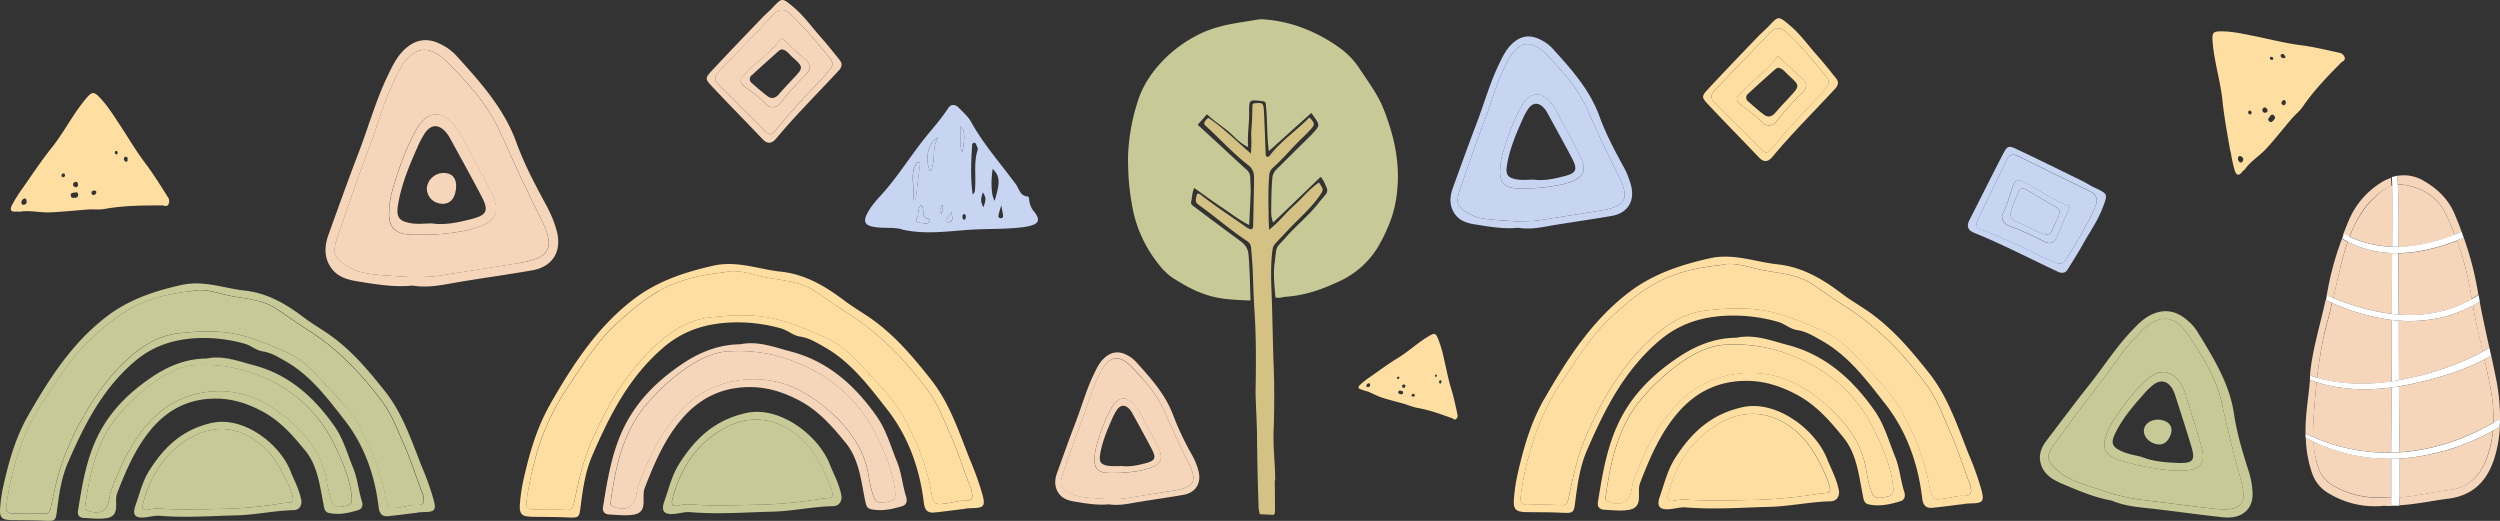 <?xml version="1.0" encoding="UTF-8"?> <svg xmlns="http://www.w3.org/2000/svg" viewBox="0 0 1253.58 261.17"><rect x="0" y="0" width="1253.58" height="261.17" fill="#333333" stroke="none"/> <defs> <style>.cls-1{fill:#c7d4f2;}.cls-2{fill:#ffdea1;}.cls-3{fill:#c7c996;}.cls-4{fill:#f5d6ba;}.cls-5{fill:#d4c285;}.cls-6{fill:#fff;}</style> </defs> <g id="Layer_2" data-name="Layer 2"> <g id="Layer_1-2" data-name="Layer 1"> <path class="cls-1" d="M732,95.33c4.22-12.44,8.57-24.85,13.2-37.14,3-7.9,5.08-16.14,8.86-23.73.83-1.67,1.55-3.42,2.5-5a21.18,21.18,0,0,1,3.87-5,21.18,21.18,0,0,0-3.87,5c-.95,1.61-1.67,3.36-2.5,5-3.78,7.59-5.88,15.83-8.86,23.73-4.63,12.29-9,24.7-13.2,37.14-1.28,3.81-1.49,6-.3,7.86-1.19-1.85-1-4,.3-7.86"></path> <path class="cls-1" d="M802.59,105.6c-6.43,1.05-12.87,2.05-19.31,3.06,6.44-1,12.88-2,19.31-3.06s10-2.5,11.42-5.18c-1.39,2.68-5.1,4.15-11.42,5.18"></path> <path class="cls-1" d="M732.53,104.26l0,0,0,0"></path> <path class="cls-1" d="M990.87,113.05a16.06,16.06,0,0,1,.75-2.68c.09-.17.17-.34.25-.51l-.25.52a15.44,15.44,0,0,0-.75,2.67,5,5,0,0,0,1.3,1.33,5.16,5.16,0,0,1-1.3-1.33"></path> <path class="cls-1" d="M1043.16,118.17q1.88-3.27,3.63-6.61-1.76,3.34-3.63,6.61"></path> <path class="cls-1" d="M1019.47,93.7c2.18,1.25,4.31,2.58,6.5,3.88-2.19-1.3-4.32-2.63-6.5-3.88-1.7-1-3.5-1.77-5.21-2.7a5.46,5.46,0,0,0-1.64-.59,5.46,5.46,0,0,1,1.64.59c1.71.93,3.51,1.73,5.21,2.7"></path> <path class="cls-1" d="M1035.18,109.89c-1.17,2.62-2.29,5.2-3.35,7.8,1.06-2.59,2.18-5.18,3.35-7.8"></path> <path class="cls-1" d="M1007.12,113.09a5,5,0,0,1-1.59-1,5,5,0,0,0,1.59,1,147.13,147.13,0,0,1,18,8,5.69,5.69,0,0,0,2.24.69,5.69,5.69,0,0,1-2.24-.69,147.13,147.13,0,0,0-18-8"></path> <path class="cls-1" d="M1031.55,104.26c-5.28-3.11-10.55-6.25-15.88-9.26a2.38,2.38,0,0,0-3.63,1.29c-1.31,3.21-2.64,6.42-3.69,9.72-.8,2.54.39,4.2,2.84,5.2,3.17,1.3,6.26,2.82,9.36,4.3,7,3.33,7.13,3.33,10.18-3.91.84-2,2.35-3.85,1.86-6.27a5.58,5.58,0,0,0-1-1.07"></path> <path class="cls-1" d="M1012.06,78.38c11.86,5.89,23.76,11.67,35.67,17.45,2.33,1.13,3.53,2.59,3.61,4.53-.08-1.94-1.28-3.4-3.61-4.53-11.91-5.78-23.81-11.56-35.66-17.45-2.42-1.19-4.1-1-5.4.94,1.3-2,3-2.13,5.39-.94"></path> <path class="cls-1" d="M457.85,100.23l1.29.12q1.13-9.34,2.26-18.69c-.47-.08-.93-.15-1.4-.21-4.44,5.93-.87,12.57-2.15,18.78"></path> <path class="cls-1" d="M476.52,111.19c1.85-1.22.65-2.74.44-5-1.16,2-2.52,3.06-2.22,4.76.11.6,1.26.61,1.78.27"></path> <path class="cls-1" d="M472.51,102.48c-1,1.88-1.73,3.07-.68,4.6,1.1-1.76,1.1-1.76.68-4.6"></path> <path class="cls-1" d="M470.44,69c-4.92,2.1-7,10.57-4,17,3.1-5.31.49-11.92,4-17"></path> <path class="cls-1" d="M460.64,111.7c1.8-.18,4.11,1.31,5.32-.49s-1.24-1.37-2-2a3.56,3.56,0,0,1-1-2.56c-.11-1.31-.09-2.67-1-3.81-2,1.75-1.14,4.4-2.12,6.43-.48,1-.65,2.62.84,2.46"></path> <path class="cls-1" d="M482.51,76.43c1.55-7.67,1.23-11.62-.92-13.24,0,2.35-.14,4.39,0,6.4s-.34,4.12.89,6.84"></path> <path class="cls-1" d="M779.64,54.14a6.74,6.74,0,0,0-.66-1,6.74,6.74,0,0,1,.66,1c4.18,7.81,8.42,15.59,12.44,23.48s2.24,11.49-5.91,14.08c-.76.24-1.51.46-2.27.66.76-.2,1.52-.42,2.27-.66,8.15-2.59,9.89-6.29,5.91-14.08S783.82,62,779.64,54.14"></path> <path class="cls-2" d="M1118.51,75.91a71.06,71.06,0,0,0,2,9.37c.91,2.94,2.16,3,4,.68.38-.47,1-.79,1.3-1.27,2.93-4,7.22-6.54,10.51-10.1,4.44-4.82,8.48-10,12.76-15,1.83-2.13,4.08-3.86,5.69-6.22,5.67-8.33,12.7-15.42,19.43-22.27,1.3-.57,1.74-1.32,1.52-2.25a3.5,3.5,0,0,0-3-2.44c-6.49-1.46-13.06-3-19.55-3.81-7.59-1-14.9-2.93-22.34-4.42-5.57-1.12-11.12-2.41-16.86-2.48-4.16,0-4.8.62-4.52,4.76.69,10.28,4,20.1,5,30.35.87,8.41,2.5,16.74,3.89,25.08m27.41-23.39a.87.87,0,0,1-1.26,0c-.73-.56-.55-1.22-.07-1.85.47-.35,1-.81,1.48-.14a1.55,1.55,0,0,1-.15,2m-1.71-25.35c.7-.47,1.16.18,1.61.7.28.33.63.86,0,1.16a1.43,1.43,0,0,1-1.86-.5.9.9,0,0,1,.23-1.36m-5.64,1.48a.92.92,0,0,1,1.24.21.71.71,0,0,1-.1,1.18,1.08,1.08,0,0,1-.92-.16.86.86,0,0,1-.22-1.23m-.1,29.69c.53-.93,1.23-1.19,2-.38.94.95.36,1.75-.38,2.48-.59.74-1.23,1.17-2.09.35-1.09-1.06,0-1.68.45-2.45m-3.31-4.19c.57-.52,1.1-.23,1.57.21s.81,1.18.17,1.87c-.68.32-1.4.6-1.93-.14a1.36,1.36,0,0,1,.19-1.94m-7.36,1.5c.45-.45.86-.08,1.19.18a.89.89,0,0,1-.07,1.34.72.72,0,0,1-1.2-.19,1,1,0,0,1,.08-1.33m-5.16,23.05c.53-.92,1.21-.28,1.78,0a1.6,1.6,0,0,1,.28,2.27,1,1,0,0,1-1.76,0,2,2,0,0,1-.3-2.33"></path> <path class="cls-2" d="M917.12,246.69c.86-.7.51-2.11-.48-5.09a53.25,53.25,0,0,0-2.17-5.31c-4.21-9-9.17-17.31-17.79-23a33.27,33.27,0,0,0-14.3-5.54c-7.27-.9-14.45,1-21.32,5.11l-.71.42a52.2,52.2,0,0,0-20.6,24.64,69.85,69.85,0,0,0-3.41,10.3,3.75,3.75,0,0,0-.07,2.06s0,0,0,.06a.91.91,0,0,0,.08.13,1.08,1.08,0,0,0,.18.29l0,0a1.64,1.64,0,0,0,.37.26,3.72,3.72,0,0,0,2.09.11,27,27,0,0,1,6.1-.63c6.75.51,13.5.57,20.26.47,5.18-.07,10.36-.22,15.55-.33,4.26-.09,8.5-.37,12.73-.74q9.52-.84,19-2.43c2.4-.11,3.8-.23,4.47-.77"></path> <path class="cls-2" d="M783.19,191.27A114,114,0,0,0,773,209.93a148.36,148.36,0,0,0-10.5,38.9,8,8,0,0,0-.06,1.59,2.71,2.71,0,0,0,0,.29,3.72,3.72,0,0,0,.11.48,2.8,2.8,0,0,0,.06.28,2.3,2.3,0,0,0,1,1.21,4.73,4.73,0,0,0,2.61.49c2.36-.1,4.72-.13,7.09-.12,2.11,0,4.21.06,6.32.14.94,0,1.87.06,2.81.11a6.64,6.64,0,0,0,1.2,0,3.41,3.41,0,0,0,1.25-.37,2.46,2.46,0,0,0,1-1.11,7.18,7.18,0,0,0,.57-1.75c2-9.61,4-19.1,7.56-28.34.51-1.32,1.06-2.63,1.64-3.94q2.07-4.66,4.3-9.19a144,144,0,0,1,17.33-27.52,105.32,105.32,0,0,1,9.76-10.44c8.06-7.53,17.11-13.65,28.23-14.9,8.94-1,17.86-1.62,27.06-.36,11.13,1.53,21,5.92,31,10.25,6.09,2.62,11,6.63,15.46,11.09,3.49,3.48,6.74,7.23,10.13,10.84,5.55,5.91,11,12.1,14.86,19.17,6.24,11.53,11.28,23.67,13.62,36.8,1.32,7.42,1.57,7.38,8.87,6.3,2.73-.41,5.49-1.32,8.2-1.18a5.58,5.58,0,0,0,2.62-.34c1.77-.81,1.24-2.93.8-5.08a20.16,20.16,0,0,0-1.1-2.91c-.87-2.33-1.71-4.67-2.54-7-1.76-5-3.55-9.89-5.57-14.72-.37-.89-.72-1.79-1.11-2.67-3.48-7.79-6.4-15.89-11.57-22.9-2.22-3-4.53-6-6.9-8.83a150.75,150.75,0,0,0-23.29-23.07,122.33,122.33,0,0,0-10.94-7.69c-2.62-1.63-5.17-3.38-7.71-5.15-3-2.07-6-4.17-9.07-6.14-7.4-4.72-16.1-5.07-24.35-6.69-7.11-1.37-14.14-4.36-21.29-2.47-3.23.36-6.22.78-9,1.28-19.64,3.48-30,10.57-45.53,24.76-10.12,9.27-17.1,21-24.74,32.29"></path> <path class="cls-2" d="M926.38,214.24c.37.49.73,1,1.09,1.49l1.1,1.62a46.93,46.93,0,0,1,7.09,17.59c.21,1.17.41,2.33.63,3.49A45.3,45.3,0,0,0,938.6,247c1.55,3.83,4.82,2.5,7.53,2.06,2.3-.37,3.53-1.39,3.24-4.56,0-.42-.11-.83-.16-1.25-1.15-10-5.22-18.93-9.42-27.67-8.21-17-21.55-29-38.76-36.28A76.53,76.53,0,0,0,866,172.9c-6,0-12.24,2.33-18.24,5.83-9,5.26-17.47,13.17-23.52,20-11.72,13.17-15.93,29.55-18.51,46.48l-.36,2.45c0,.31-.09.63-.13.94s-.1.58-.14.86a1.61,1.61,0,0,0,1.13,2c6.91,2.84,11,.53,12.07-6.81a15,15,0,0,1,.66-3c1.26-3.42,2.58-6.81,4-10.13,4.82-11.3,10.79-21.89,19.91-30.73,15.35-14.89,39.25-17.51,57-8.61.57.28,1.1.62,1.66.91A75.34,75.34,0,0,1,915,202.39c.87.76,1.76,1.49,2.61,2.29a73.85,73.85,0,0,1,8.75,9.56"></path> <path class="cls-2" d="M774.42,199.87c-6.93,12.06-10.62,25.25-13.63,38.7a86.24,86.24,0,0,0-1.62,11c-.54,5.88.67,7.12,6.39,7.22s11.14,0,16.69.28c7.17.31,6.87.37,7.75-6.47,1.08-8.39,2.36-16.92,5.7-24.64,8.87-20.57,18.76-40.28,36.44-55.24,10.32-8.72,21.82-12,34.17-12.42a80.77,80.77,0,0,1,25.19,3.07c3.46,1,6.11,3.6,9.66,4.14,4.59.69,8.46,3.12,12.41,5.36,13.39,7.59,22.46,19.81,31.69,31.58,10.78,13.73,16.51,29.93,18.59,47.35.42,3.6,1.92,5.18,5.32,4.82,5.24-.56,10.46-1.26,15.68-1.89a.25.25,0,0,0,0-.09c1.32-.08,2.63-.22,3.95-.24,5.46-.11,6.19-1.19,4.86-6.37a145.77,145.77,0,0,0-6.36-17.94C981.65,214,977,199.4,967.43,187.23c-9.47-12-19.28-23.54-32.06-32.06-3.91-2.62-8-5-11.7-7.85-9.71-7.36-19.91-13.44-32.3-14.77-11.35-1.2-22.15-5.72-34.18-3-14.45,3.27-28,7.71-40,16.74-18.78,14.17-31.19,33.49-42.73,53.59m88.07-66.93c7.15-1.89,14.18,1.1,21.29,2.47,8.25,1.62,17,2,24.35,6.69,3.07,2,6.07,4.06,9.07,6.14,2.54,1.77,5.09,3.51,7.71,5.15a120.32,120.32,0,0,1,10.94,7.69,150.75,150.75,0,0,1,23.29,23.07c2.37,2.87,4.68,5.8,6.9,8.82,5.17,7,8.09,15.12,11.57,22.91.39.88.74,1.78,1.11,2.67,2,4.83,3.81,9.77,5.57,14.72.83,2.35,1.67,4.69,2.54,7a20.16,20.16,0,0,1,1.1,2.91c.44,2.15,1,4.27-.8,5.08a5.71,5.71,0,0,1-2.62.34c-2.71-.15-5.47.77-8.2,1.18-7.3,1.08-7.55,1.12-8.87-6.3-2.34-13.13-7.38-25.28-13.62-36.8-3.84-7.07-9.31-13.26-14.86-19.17-3.39-3.61-6.64-7.36-10.13-10.84-4.48-4.47-9.37-8.47-15.46-11.1-10.06-4.32-19.89-8.71-31-10.25-9.2-1.25-18.12-.62-27.06.37-11.12,1.25-20.17,7.37-28.23,14.9a105.32,105.32,0,0,0-9.76,10.44A143.48,143.48,0,0,0,800,208.57q-2.24,4.53-4.3,9.19c-.58,1.31-1.13,2.62-1.64,3.94-3.58,9.23-5.57,18.73-7.56,28.34a7.18,7.18,0,0,1-.57,1.75,2.51,2.51,0,0,1-1,1.11,3.41,3.41,0,0,1-1.25.37,6.64,6.64,0,0,1-1.2,0l-2.81-.12c-2.11-.08-4.21-.12-6.32-.13-2.37,0-4.73,0-7.09.12a4.73,4.73,0,0,1-2.61-.49,2.3,2.3,0,0,1-1-1.21,2.8,2.8,0,0,1-.06-.28,3.72,3.72,0,0,1-.11-.48,2.71,2.71,0,0,1,0-.29,7.29,7.29,0,0,1,.06-1.59,148.36,148.36,0,0,1,10.5-38.9,114,114,0,0,1,10.21-18.66c7.64-11.27,14.62-23,24.74-32.29,15.49-14.19,25.89-21.28,45.53-24.76,2.81-.5,5.8-.92,9-1.28"></path> <path class="cls-2" d="M934.09,248.53c.41,2,.61,3.89,2.95,4.39,5.45,1.16,10.73,0,15.9-1.59,2.22-.7,2.56-2.7,1.9-4.76-1.85-5.78-2.26-11.92-4.58-17.59-3.17-7.79-5.42-16.08-10.25-23-11-15.73-24.75-28.08-43.61-33-8.25-2.14-16.46-5.5-25.63-3.65-10.37.09-19.86,3.61-28.79,9.55-11.18,7.42-20.86,16.29-27.68,28-8,13.8-10.58,29.39-13.06,44.91-.39,2.43.9,3.68,3.19,3.8,4.08.23,8.14.73,12.27.08,3.36-.52,4.88-2.33,5.1-5.58.18-2.66-.31-5.58.61-8,4.84-12.43,10-24.68,18.81-35q14-16.38,35.08-16.12c8.82.12,16.94,2.76,25,7.11,9.63,5.23,16.43,13.14,23,21.22,6.74,8.24,7.77,19,9.8,29.18m-16.46-43.85c-.85-.8-1.74-1.53-2.61-2.29a75.34,75.34,0,0,0-13.55-9.34c-.56-.29-1.09-.63-1.66-.91-17.74-8.9-41.64-6.28-57,8.61-9.12,8.84-15.09,19.43-19.91,30.73-1.41,3.32-2.73,6.71-4,10.13a14.84,14.84,0,0,0-.66,3c-1.06,7.34-5.16,9.65-12.07,6.81a1.61,1.61,0,0,1-1.13-2c0-.28.1-.57.14-.86s.09-.63.14-.94c.11-.82.23-1.64.35-2.45,2.57-16.93,6.79-33.31,18.51-46.48,6-6.8,14.5-14.71,23.52-20,6-3.5,12.25-5.83,18.24-5.83A76.53,76.53,0,0,1,901,179.31c17.21,7.25,30.55,19.26,38.76,36.28,4.2,8.74,8.27,17.7,9.42,27.67,0,.42.12.83.16,1.25.29,3.17-.94,4.19-3.24,4.56-2.71.44-6,1.77-7.53-2.06a45.3,45.3,0,0,1-2.31-8.58c-.22-1.16-.42-2.32-.63-3.49a46.93,46.93,0,0,0-7.09-17.59c-.36-.54-.73-1.09-1.1-1.62s-.72-1-1.09-1.49a73.85,73.85,0,0,0-8.75-9.56"></path> <path class="cls-2" d="M873.91,204.15c-16.07,3.51-26,13-34.12,25.85-3.66,5.78-5.22,12.54-7.49,18.95-1.64,4.63-.39,6.69,4.47,6.4,2.91-.18,5.84-1.16,8.69-.92,13.85,1.15,27.67.08,41.49-.26,10.31-.23,20.5-2.55,30.87-2.79,3.16-.07,4.47-2.4,4.35-4.9-1.09-6.23-3.93-11.15-6-16.38-5.91-14.92-25.58-29.6-42.26-25.95m38.74,43.31q-9.45,1.59-19,2.43c-4.23.37-8.47.65-12.73.74-5.19.11-10.37.26-15.55.33-6.76.1-13.51,0-20.26-.47a27,27,0,0,0-6.1.63A3.63,3.63,0,0,1,837,251a1.64,1.64,0,0,1-.37-.26l0,0a1.08,1.08,0,0,1-.18-.29.91.91,0,0,1-.08-.13s0,0,0-.06a3.75,3.75,0,0,1,.07-2.06,69.85,69.85,0,0,1,3.41-10.3,52.2,52.2,0,0,1,20.6-24.64l.71-.42c6.87-4.11,14.05-6,21.32-5.11a33.27,33.27,0,0,1,14.3,5.54c8.62,5.73,13.58,14,17.79,23a53.25,53.25,0,0,1,2.17,5.31c1,3,1.34,4.39.48,5.09-.66.54-2.07.66-4.47.77"></path> <path class="cls-2" d="M915.91,38.62c-6.43-7.8-12.78-15.66-20.21-22.54-.12-.11-.23-.18-.34-.28-2.8-2.4-5.28-2.14-7.87.58l-7.17,7.52Q874,30.59,867.55,37.24c-2.55,2.66-5.09,5.32-7.66,8-2.14,2.22-2.34,4.09-.11,6.32,7.87,7.81,15.67,15.68,23.53,23.5a15.34,15.34,0,0,0,2.26,1.58,5.24,5.24,0,0,0,2.33-1.46c.44-.45.83-.94,1.22-1.42q7.61-9.27,15.83-17.95c1.8-1.91,3.63-3.8,5.47-5.67.34-.33.64-.7,1-1.05,1.51-1.63,2.94-3.36,4.35-5.08a5.61,5.61,0,0,0,1-1.69,3.59,3.59,0,0,0-.81-3.66M904,46.16h0A151,151,0,0,0,890.75,61a4.72,4.72,0,0,1-3,1.84,4.55,4.55,0,0,1-4.07-1.47c-3.23-3.48-7.12-6-10.79-8.79-.24-.18-.45-.37-.65-.55-1.62-1.53-1.72-3.08.17-4.9,1.32-1.27,2.55-2.63,3.88-3.88l.29-.28c5-4.62,10.51-8.74,14.94-14.83h0c4.21,3.91,8,7.63,12.08,11.13,2.61,2.28,2.69,4.58.48,6.83l-.08.1"></path> <path class="cls-2" d="M888.72,78.68c9.93-11.91,20.94-22.8,31.44-34.16a4.74,4.74,0,0,0,1.44-2.84c.12-1.32-1-2.44-1.88-3.56-2.75-3.46-5.52-6.92-8.47-10.22-4.57-5.13-8.56-10.83-13.88-15.27-5.64-4.71-5.59-4.7-10.44.46-1.69,1.79-3.6,3.36-5.3,5.13-8.34,8.7-16.71,17.37-24.92,26.2-3.68,4-3.67,4.26.26,8.44,8.25,8.77,16.7,17.33,25,26.06,2.46,2.6,4.61,2.33,6.75-.24m27.19-40.06a3.59,3.59,0,0,1,.81,3.66,5.61,5.61,0,0,1-1,1.69c-1.41,1.72-2.84,3.45-4.35,5.08-.32.35-.62.72-1,1.05-1.84,1.87-3.67,3.76-5.47,5.67q-8.22,8.68-15.83,17.95c-.39.48-.78,1-1.22,1.42a5.24,5.24,0,0,1-2.33,1.46h0A15.34,15.34,0,0,1,883.31,75c-7.86-7.82-15.66-15.69-23.53-23.51-2.23-2.22-2-4.09.11-6.31,2.57-2.64,5.11-5.3,7.66-8Q874,30.58,880.32,23.9l7.17-7.52c2.59-2.72,5.07-3,7.87-.58.11.1.22.17.34.28,7.43,6.88,13.78,14.74,20.21,22.54"></path> <path class="cls-2" d="M903.57,39.23c-4-3.5-7.87-7.22-12.08-11.13-4.43,6.09-9.91,10.21-14.94,14.83l-.29.28c-1.33,1.25-2.56,2.61-3.88,3.88-1.89,1.82-1.79,3.37-.17,4.9.2.18.41.37.65.55,3.67,2.82,7.56,5.31,10.79,8.79a4.55,4.55,0,0,0,4.07,1.47,4.69,4.69,0,0,0,3-1.85A150.87,150.87,0,0,1,904,46.16l.08-.1c2.21-2.25,2.13-4.55-.48-6.83m-6.3,9.56c-2.36,2.52-4.76,5-7,7.65-1.71,2-3.64,2.66-5.76,1.09-2.75-2.05-5.33-4.36-7.92-6.63a2.44,2.44,0,0,1-.05-3.9c4.5-4.19,9.1-8.27,13.69-12.37a5.5,5.5,0,0,1,1.33-.66c2.4.3,3.66,2.33,5.26,3.78,5.8,5.23,5.76,5.33.43,11"></path> <path class="cls-1" d="M1050.61,103.64a7.63,7.63,0,0,0,.73-3.28c-.08-1.94-1.28-3.4-3.61-4.53-11.91-5.78-23.81-11.56-35.67-17.45-2.41-1.19-4.09-1-5.39.94a7.66,7.66,0,0,0-.54,1c-4.73,9.88-9.52,19.72-14.26,29.59l-.25.52a15.69,15.69,0,0,0-.75,2.67,5.16,5.16,0,0,0,1.3,1.33,12,12,0,0,0,2.51,1.19q14.72,5.81,28.81,13c1.42.73,2.89,1.36,4.37,2l3,1.22a5.91,5.91,0,0,0,1.65.4,3.44,3.44,0,0,0,3.4-1.93c2.43-4,4.88-8,7.21-12.07q1.88-3.27,3.63-6.61c1.35-2.6,2.65-5.23,3.82-7.92m-15.43,6.25c-1.17,2.62-2.29,5.21-3.35,7.8l-.36.86c-.94,2.36-2.34,3.42-4.1,3.27a5.69,5.69,0,0,1-2.24-.69,147.13,147.13,0,0,0-18-8,5,5,0,0,1-1.59-1,4.59,4.59,0,0,1-1-5.77c2.22-4.21,3.31-8.75,4.78-13.18.68-2,1.71-3,3.31-2.78a5.46,5.46,0,0,1,1.64.59c1.71.93,3.51,1.73,5.21,2.7,2.18,1.25,4.31,2.58,6.5,3.88a60.81,60.81,0,0,0,12.08,5.81c-1,2.23-1.93,4.38-2.87,6.5"></path> <path class="cls-1" d="M1050.63,94.24c-2.21-1-4.28-2.39-6.47-3.47-10.77-5.27-21.53-10.6-32.37-15.71-4.86-2.29-5.14-2.18-7.8,2.93-5.58,10.72-10.91,21.58-16.44,32.33-1.64,3.2-.7,5.18,2.37,6.43,14.27,5.78,27.93,12.94,41.87,19.45a4.53,4.53,0,0,0,3.1.49c1.28-.3,2-1.72,2.74-2.93,2.36-3.75,4.71-7.52,6.87-11.4,3.34-6,7.4-11.67,9.86-18.21,2.61-6.91,2.62-6.87-3.73-9.91m-7.47,23.93c-2.33,4.06-4.78,8.06-7.21,12.07a3.44,3.44,0,0,1-3.4,1.93,5.91,5.91,0,0,1-1.65-.4l-3-1.22c-1.48-.6-2.95-1.23-4.37-2q-14.12-7.19-28.81-13a12,12,0,0,1-2.51-1.19,5.16,5.16,0,0,1-1.3-1.33,15.44,15.44,0,0,1,.75-2.67l.25-.52c4.74-9.87,9.53-19.71,14.26-29.59a7.66,7.66,0,0,1,.54-1c1.3-2,3-2.13,5.4-.94,11.85,5.89,23.75,11.67,35.66,17.45,2.33,1.13,3.53,2.59,3.61,4.53a7.56,7.56,0,0,1-.73,3.27c-1.17,2.7-2.47,5.33-3.82,7.93q-1.76,3.34-3.63,6.61"></path> <path class="cls-1" d="M1026,97.58c-2.19-1.3-4.32-2.63-6.5-3.88-1.7-1-3.5-1.77-5.21-2.7a5.46,5.46,0,0,0-1.64-.59c-1.6-.27-2.63.73-3.31,2.78-1.47,4.43-2.56,9-4.78,13.18a4.59,4.59,0,0,0,1,5.77,5.13,5.13,0,0,0,1.59,1,146.45,146.45,0,0,1,18,8,5.69,5.69,0,0,0,2.24.69c1.76.14,3.16-.91,4.1-3.27l.36-.86c1.06-2.6,2.18-5.18,3.35-7.81.94-2.11,1.9-4.26,2.87-6.49A60.81,60.81,0,0,1,1026,97.58m4.76,14c-3,7.24-3.16,7.24-10.18,3.91-3.1-1.48-6.19-3-9.36-4.3-2.45-1-3.64-2.66-2.83-5.2,1-3.3,2.37-6.51,3.68-9.72a2.38,2.38,0,0,1,3.63-1.29c5.34,3,10.6,6.15,15.88,9.26a5.93,5.93,0,0,1,1,1.07c.48,2.42-1,4.27-1.87,6.27"></path> <path class="cls-1" d="M811.54,88.06C806,77.18,800.9,66.16,796,55a60.49,60.49,0,0,0-3.56-6.83,75.49,75.49,0,0,0-4.73-7A143.73,143.73,0,0,0,775.1,27.05s0,0,0,0c-5.84-5.86-10.59-6.23-14.67-2.55a20.92,20.92,0,0,0-3.87,5c-.95,1.61-1.67,3.36-2.5,5-3.78,7.59-5.88,15.83-8.86,23.73-4.63,12.29-9,24.7-13.2,37.14-1.28,3.81-1.49,6-.3,7.86a6.08,6.08,0,0,0,.84,1l0,0a21.18,21.18,0,0,0,4.25,3,20.72,20.72,0,0,0,7.09,2.38c1,.16,1.92.28,2.89.38l2.32.22,2,.16c3.17.24,6.34.41,9.5.62,2.29,0,4.57,0,6.84-.15a44,44,0,0,0,5-.47l10.85-1.72c6.44-1,12.88-2,19.31-3.06s10-2.5,11.42-5.17a5.71,5.71,0,0,0,.42-1.06c.71-2.61-.32-6.21-2.89-11.31M786.17,91.7c-.75.24-1.51.46-2.27.66a86.46,86.46,0,0,1-16.19,2.08c-2.3,0-4.61.06-6.92,0-6.29-.21-8.9-2.94-8.58-9.17,0-.47.07-1,.1-1.43.07-.86.16-1.71.28-2.56a26,26,0,0,1,.75-3.63A124.06,124.06,0,0,1,760.46,58c.81-1.71,1.68-3.4,2.63-5,2.06-3.56,4.47-5.42,7-5.59s5.25,1.33,7.88,4.52c.34.41.68.82,1,1.25a6.74,6.74,0,0,1,.66,1c4.18,7.81,8.42,15.59,12.44,23.48s2.24,11.49-5.91,14.08"></path> <path class="cls-1" d="M814.12,83.66c-4.48-8.22-8.88-16.47-12.11-25.36-4.93-13.53-14.43-24-23.86-34.36a20.32,20.32,0,0,0-5.64-4c-5.42-2.83-10.26-2-14.61,2.31-2.9,2.84-4.56,6.44-6.29,10-4.69,9.76-7.56,20.2-11.44,30.26-4,10.5-7.8,21.11-11.64,31.68-1.69,4.64-1.92,9.23,1.2,13.42,2.58,3.46,6.51,4.41,10.38,5,7.09,1.14,14.19,2.33,21.17,1.6,6.57,1.09,12.68-.47,18.83-1.48,9.37-1.52,18.77-2.85,28.12-4.48,8-1.39,11.76-7.57,9.55-15.53a42.86,42.86,0,0,0-3.66-9.11M814,100.43c-1.39,2.67-5.1,4.14-11.42,5.17s-12.87,2.05-19.31,3.06l-10.85,1.72a44,44,0,0,1-5,.47c-2.27.1-4.55.11-6.84.16-3.16-.22-6.33-.39-9.49-.63l-2-.16-2.32-.22c-1-.1-1.93-.22-2.89-.38a20.72,20.72,0,0,1-7.09-2.38,21.18,21.18,0,0,1-4.25-3l0,0a6.08,6.08,0,0,1-.84-1c-1.19-1.85-1-4,.3-7.86,4.21-12.44,8.57-24.85,13.2-37.14,3-7.9,5.08-16.14,8.86-23.73.83-1.67,1.55-3.42,2.5-5a20.92,20.92,0,0,1,3.87-5c4.08-3.68,8.83-3.31,14.67,2.55,0,0,0,0,0,0A143.73,143.73,0,0,1,787.72,41.2a75.49,75.49,0,0,1,4.73,7A60.49,60.49,0,0,1,796,55c4.89,11.16,10,22.18,15.53,33.06,2.57,5.1,3.6,8.7,2.89,11.31a5.71,5.71,0,0,1-.42,1.06"></path> <path class="cls-1" d="M792.08,77.62c-4-7.89-8.26-15.67-12.44-23.48a6.74,6.74,0,0,0-.66-1c-.31-.43-.65-.84-1-1.25-2.64-3.19-5.33-4.7-7.89-4.52s-5,2-7,5.59c-1,1.65-1.82,3.34-2.63,5a124.06,124.06,0,0,0-7.12,19.64,26,26,0,0,0-.75,3.63c-.12.85-.21,1.7-.28,2.56,0,.48-.07,1-.1,1.43-.32,6.23,2.29,9,8.58,9.17,2.31.07,4.62,0,6.92,0a86.46,86.46,0,0,0,16.19-2.08c.76-.2,1.52-.42,2.27-.66,8.15-2.59,9.89-6.29,5.91-14.08M768.94,90.07c-2.76,0-5.58.38-8.26-.09-4.75-.82-5.84-2.4-5-7.32,1.27-7.66,4.21-14.79,7.34-21.83a37,37,0,0,1,3.22-6.18c2.36-3.37,5.26-3.46,8-.43a14.61,14.61,0,0,1,1.94,2.89c4,7.36,8.11,14.69,12,22.12,3.1,5.92,2.34,7.6-4.2,9.23-4.92,1.23-9.89,2.33-15,1.61"></path> <path class="cls-2" d="M50,48.9c-2.91-3-3.82-3-6.51.12C36.8,56.78,32.29,66.1,25.9,74.1,20.65,80.66,16,87.73,11.17,94.62a73,73,0,0,0-5.08,8.08c-1.41,2.74-.58,3.7,2.39,3.39.59-.06,1.22.12,1.8,0,4.86-.73,9.66.56,14.47.4,6.5-.22,13-1,19.46-1.43,2.77-.19,5.57.2,8.35-.31C62.37,103,72.28,103,81.81,103c1.31.54,2.15.33,2.64-.49a3.57,3.57,0,0,0-.39-3.84C80.49,93,76.88,87.18,72.9,81.91c-4.67-6.16-8.5-12.75-12.72-19.16C57,58,54,53.06,50,48.9M12,102.68c-.86.13-1.34-.36-1.26-1.26a2,2,0,0,1,1.42-1.86c1-.26,1,.67,1.22,1.31A1.58,1.58,0,0,1,12,102.68M38.11,91.19c.76,0,.94.63,1,1.27,0,.82-.25,1.42-1.18,1.45-.71-.26-1.41-.58-1.27-1.49a1.33,1.33,0,0,1,1.49-1.23M31.6,88.84a.73.73,0,0,1-.72-1,1,1,0,0,1,1-.88c.63,0,.67.56.71,1-.08.65-.44.92-1,.89m5.63,10.35c-.94.1-1.69-.06-1.72-1.25,0-1.54,1.18-1.18,2-1.41,1-.28,1.69,0,1.69,1.18,0,1.34-1,1.49-2,1.48m9.62-1.43a.89.89,0,0,1-.91-.88c-.13-.92.46-1.26,1.24-1.36.57.09,1.29.17,1.14,1a1.5,1.5,0,0,1-1.47,1.28M58.12,77.4a1.07,1.07,0,0,1-.54-.77.84.84,0,0,1,.7-1,.93.93,0,0,1,.73,1c0,.55-.36.91-.89.76m5.18,1.21c.82.17.69,1,.64,1.65,0,.44-.14,1.06-.79.84a1.49,1.49,0,0,1-1-1.7c.07-.49.36-.86,1.12-.79"></path> <path class="cls-2" d="M721,169.63c-1.11-2.5-1.67-2.69-4-1.38-5.82,3.27-10.66,8-16.35,11.44-4.67,2.85-9.09,6.14-13.58,9.29a44.14,44.14,0,0,0-4.91,3.81c-1.47,1.36-1.19,2.13.7,2.6.38.1.72.35,1.1.43,3.13.63,5.79,2.49,8.77,3.47,4,1.31,8.15,2.28,12.22,3.46a48.84,48.84,0,0,0,5.18,1.67c6.41,1.07,12.47,3.3,18.31,5.41.68.62,1.24.67,1.72.29a2.34,2.34,0,0,0,.62-2.44c-.91-4.28-1.83-8.62-3.1-12.73-1.49-4.82-2.36-9.7-3.52-14.56A61.74,61.74,0,0,0,721,169.63m-34,23.66a1,1,0,0,1-1.25.8c-.56-.11-.74-.52-.49-1.05a1.27,1.27,0,0,1,1.28-.82c.68.06.49.64.46,1.07m13.82-3.3a.49.49,0,0,1-.22-.77.68.68,0,0,1,.81-.32c.38.15.28.49.21.75a.57.57,0,0,1-.8.34m2.7,7.12c-.3.82-.93.7-1.56.47s-1-.42-.77-1.15c.32-1,1-.46,1.56-.42s1,.4.77,1.1m1.07-3.24c-.17.5-.47.81-1,.62-.38-.32-.73-.67-.45-1.19a.88.88,0,0,1,1.19-.43c.46.2.43.6.3,1m4.77,4.52a1,1,0,0,1-1.19.45.58.58,0,0,1-.36-.74c.13-.59.56-.67,1.07-.55.33.18.75.38.48.84m11-9.76c-.14.32-.42.47-.72.26a.69.69,0,0,1-.15-.59.56.56,0,0,1,.66-.47.61.61,0,0,1,.21.8m2.22,3.31c-.12.26-.33.62-.67.34a1,1,0,0,1-.22-1.26.57.57,0,0,1,.86-.23c.46.28.2.74,0,1.15"></path> <path class="cls-1" d="M452.06,115c11.8,2.85,23.61.85,35.26.15,8.7-.52,17.47-.11,26.15-1.31.79-.14,1.6-.24,2.39-.42,5.1-1.17,5.91-3.2,2.73-7.23a10.39,10.39,0,0,1-2.47-5.54c-.09-.84-.12-2.07-.91-2.14-3.82-.32-4.17-3.89-5.86-6.18C501.72,82,493.18,72.38,486.9,61.06c-1.49-2.69-4-4.8-6.19-7.07-1.73-1.82-4-1.78-5.22.19-3.58,5.54-8,10.35-12.09,15.49-6.52,8.27-12.22,17.17-19,25.23-3.26,3.85-7,7.32-9.43,11.9-2.26,4.27-1.39,6.22,3.37,7,4.58.78,9.38.06,13.75,1.11m50.86-6.87a1.08,1.08,0,0,1-1,1.4c-1,.08-1.45-.6-1.26-1.53.31-1.41.75-2.78,1.35-5,.43,2.3.72,3.72.94,5.14m-5.21-23.37c3.7,3.8,3.82,6.49,1,16-1.61-2.19-2.09-9-1-16M492.84,96.4c1.67,2.86,1.7,3.64.24,7.55-1.39-2.92-1.42-3.91-.24-7.55m-5.4-23.5c0-.56.12-1.11.78-1.25a1,1,0,0,1,1.25.77c.32.9,1,2,.77,2.71-2.14,6.55-.7,13.33-1.37,20a2.48,2.48,0,0,1-1.16,2.33c-1.15-8.45-.74-16.49-.27-24.52m-3.16,36c0,.72-.36,1.37-1.15,1.17-.27-.06-.51-.86-.51-1.34s0-1.36.88-1.45c.8.29.81,1,.78,1.62m-2.69-45.7c2.15,1.62,2.47,5.57.92,13.24-1.23-2.72-.72-4.86-.89-6.84s0-4,0-6.4m-4.63,43c.21,2.29,1.41,3.81-.44,5-.52.34-1.67.33-1.78-.27-.3-1.7,1.06-2.74,2.22-4.76m-4.45-3.68c.42,2.84.42,2.84-.68,4.6-1.05-1.53-.32-2.72.68-4.6M470.44,69c-3.51,5.11-.9,11.72-4,17-3-6.46-.92-14.93,4-17M463,106.62a3.56,3.56,0,0,0,1,2.56c.72.66,3.24.12,2,2s-3.52.31-5.32.49c-1.49.16-1.32-1.46-.84-2.46,1-2,.11-4.68,2.12-6.43.95,1.14.93,2.5,1,3.81m-3-25.17c.47.06.93.13,1.4.21q-1.12,9.34-2.26,18.69l-1.29-.12c1.28-6.21-2.29-12.85,2.15-18.78"></path> <path class="cls-3" d="M396.82,216.07a31.54,31.54,0,0,0-18-5.7h-.27a28.15,28.15,0,0,0-4.09.38l-.42.05c-.48.09-1,.2-1.44.31-.27.06-.53.1-.8.17s-.78.23-1.17.34l-1,.3a39.83,39.83,0,0,0-8.73,4.14,50,50,0,0,0-15.22,14.75c-.77,1.15-1.48,2.34-2.17,3.55a61.3,61.3,0,0,0-3.91,8.35,71.21,71.21,0,0,0-2.46,7.94,2.93,2.93,0,0,0,.09,2.31,1.53,1.53,0,0,0,1.2.65,5.23,5.23,0,0,0,1.39-.06l1.35-.23a19.58,19.58,0,0,1,4.68-.4c9.27.7,18.53.54,27.79.32l7.64-.17a216.78,216.78,0,0,0,31.36-3.14c5.44-.24,5.69-.55,3.94-5.8a46.28,46.28,0,0,0-1.79-4.47l-.35-.78c-4.16-8.95-9.07-17.14-17.59-22.81"></path> <path class="cls-2" d="M330.39,146c-.64.36-1.28.74-1.92,1.13l-1.42.85h0c-5.83,3.71-11.47,8.44-18,14.45-10,9.16-16.91,20.78-24.47,31.94a119.44,119.44,0,0,0-16.07,35.34A166.92,166.92,0,0,0,264,251.29c-.36,2.58.29,4.18,3.12,4.26a5.53,5.53,0,0,0,.59,0c.35,0,.7,0,1.06,0,5-.16,10-.1,15,.16a4.85,4.85,0,0,0,2.24-.29,2.29,2.29,0,0,0,1-.89,6.21,6.21,0,0,0,.74-2c1.2-5.79,2.41-11.53,4-17.21.78-2.83,1.65-5.64,2.65-8.43.75-2.12,1.56-4.22,2.49-6.31a203.43,203.43,0,0,1,9.33-18.62,120.93,120.93,0,0,1,19-25.37l.17-.18.06-.06c.82-.81,1.65-1.62,2.51-2.42.46-.44.93-.86,1.41-1.29,7.62-6.84,16.16-12.27,26.52-13.43,8.85-1,17.67-1.63,26.77-.37,11,1.52,20.74,5.86,30.7,10.14,10.71,4.61,17.65,13.55,25.31,21.69,5.5,5.85,10.9,12,14.7,19,1.16,2.13,2.25,4.29,3.31,6.47A113.89,113.89,0,0,1,466.82,246c.65,3.67,1,5.5,2.17,6.27l.19.1a2.34,2.34,0,0,0,.27.15c1.16.45,3,.18,6.14-.29h0c2.25-.35,4.51-1,6.75-1.15l.32,0h.05c.32,0,.64,0,.95,0,1.84.09,2.84-.27,3.35-.92.8-1,.4-2.72.05-4.45-.05-.22-.11-.43-.18-.65s-.13-.34-.2-.51c-.23-.57-.51-1.14-.72-1.72-2.21-5.92-4.21-11.93-6.5-17.82-.83-2.13-1.69-4.24-2.62-6.32-1.11-2.48-2.16-5-3.24-7.48-1.2-2.77-2.46-5.52-3.88-8.2a55.17,55.17,0,0,0-4.32-7c-11.37-15.43-24.39-29-40.69-39.16-1.54-.95-3-1.95-4.54-3-4-2.72-8-5.59-12.07-8.2-7.33-4.68-15.93-5-24.1-6.62-7-1.38-14-4.33-21.06-2.45-12.21,1.36-21.07,3.66-28.92,7.43-1.24.6-2.47,1.22-3.67,1.9"></path> <path class="cls-4" d="M430,222.77a45.64,45.64,0,0,1,5.4,14.76c.17,1,.34,2,.52,2.94a46.57,46.57,0,0,0,2.39,9,4,4,0,0,0,1.86,2.23,5.16,5.16,0,0,0,3.13.26c.83-.13,1.66-.33,2.46-.46a6.56,6.56,0,0,0,1.31-.35l.19-.07c1.29-.58,1.91-1.73,1.7-4.08-.84-9.47-4.44-18-8.37-26.29l-1.11-2.33c-.35-.73-.72-1.43-1.09-2.14a72,72,0,0,0-11.25-15.93,75.08,75.08,0,0,0-26-17.81h0a75.32,75.32,0,0,0-34.7-6.35c-13,0-27.25,11-37.29,21.21-1.44,1.47-2.79,2.92-4,4.32-12.37,13.9-16.29,31.39-18.8,49.32a7.67,7.67,0,0,0-.17,1.51c0,.54.3,1,1.16,1.37a11.23,11.23,0,0,0,6.57,1,5.53,5.53,0,0,0,2.67-1.43c1.36-1.3,2.27-3.39,2.69-6.3a15.17,15.17,0,0,1,.65-3,170.1,170.1,0,0,1,7.81-18.31,81.58,81.58,0,0,1,15.84-22.1c14.44-14,36.52-17,53.75-9.73.89.38,1.77.76,2.64,1.2a73.92,73.92,0,0,1,14.48,9.65c1.06.9,2.13,1.79,3.16,2.75A65.4,65.4,0,0,1,430,222.77"></path> <path class="cls-2" d="M275.84,202.83c-6.85,11.93-10.5,25-13.48,38.3A87.75,87.75,0,0,0,260.75,252c-.53,5.83.67,7.06,6.33,7.14s11,.05,16.52.28c7.1.31,6.79.37,7.66-6.39,1.07-8.3,2.34-16.74,5.64-24.4,8.78-20.33,18.56-39.83,36.06-54.64,10.2-8.62,21.58-11.82,33.8-12.3a80.62,80.62,0,0,1,24.93,3c3.42,1,6,3.56,9.55,4.09,4.55.69,8.37,3.08,12.28,5.31,13.25,7.51,22.22,19.6,31.36,31.25C455.54,219,461.21,235,463.26,252.23c.43,3.55,1.91,5.12,5.27,4.75,5.18-.54,10.35-1.23,15.51-1.86V255c1.3-.08,2.6-.2,3.9-.23,5.41-.11,6.12-1.17,4.82-6.29a144.52,144.52,0,0,0-6.3-17.76c-5.58-13.94-10.15-28.36-19.65-40.4-9.37-11.87-19.07-23.29-31.72-31.73-3.87-2.58-7.88-5-11.57-7.76-9.62-7.28-19.7-13.3-32-14.61-11.24-1.2-21.92-5.66-33.82-3-14.29,3.23-27.75,7.62-39.61,16.57-18.59,14-30.87,33.12-42.29,53M363,136.62c7.07-1.88,14,1.08,21.06,2.45,8.17,1.6,16.77,1.94,24.1,6.62,4.09,2.62,8,5.48,12.07,8.2,1.5,1,3,2,4.54,3,16.3,10.14,29.32,23.72,40.69,39.15a54.15,54.15,0,0,1,4.32,7c1.42,2.67,2.68,5.42,3.88,8.19,1.08,2.5,2.14,5,3.24,7.48.93,2.08,1.79,4.19,2.62,6.32,2.29,5.89,4.29,11.9,6.5,17.82.21.58.49,1.15.72,1.72a8.46,8.46,0,0,1,.38,1.16c.35,1.73.75,3.43-.05,4.45-.51.65-1.51,1-3.35.92-.31,0-.63,0-.95,0h-.05l-.32,0c-2.24.13-4.5.8-6.75,1.15h0c-3.16.47-5,.74-6.14.29a2.34,2.34,0,0,1-.27-.15l-.19-.1c-1.13-.77-1.52-2.6-2.17-6.27a114.08,114.08,0,0,0-10.17-29.94c-1.06-2.17-2.15-4.33-3.31-6.46-3.8-7-9.2-13.14-14.7-19-7.66-8.14-14.6-17.08-25.31-21.69-10-4.28-19.68-8.62-30.7-10.14-9.1-1.25-17.92-.61-26.77.37-10.36,1.16-18.9,6.6-26.52,13.43l-1.41,1.29c-.86.8-1.69,1.61-2.51,2.43l-.06.05-.17.18a120.73,120.73,0,0,0-19,25.38,203.24,203.24,0,0,0-9.33,18.61c-.93,2.09-1.74,4.2-2.49,6.31-1,2.79-1.87,5.6-2.65,8.43-1.55,5.68-2.77,11.42-4,17.21a6,6,0,0,1-.73,2,2.29,2.29,0,0,1-1,.89,4.72,4.72,0,0,1-2.24.29c-5-.26-10-.32-15-.16l-1.05,0-.59,0c-2.83-.08-3.48-1.68-3.12-4.26a166.92,166.92,0,0,1,4.42-21.62,119.19,119.19,0,0,1,16.07-35.34c7.56-11.16,14.46-22.78,24.47-31.94,6.57-6,12.21-10.74,18-14.45h0c.47-.3.94-.57,1.41-.86.64-.38,1.29-.77,1.93-1.13,1.2-.68,2.43-1.3,3.67-1.9,7.85-3.77,16.71-6.07,28.92-7.43"></path> <path class="cls-4" d="M433.83,251c.39,2,.59,3.83,2.91,4.33,5.4,1.15,10.62,0,15.74-1.56,2.19-.69,2.53-2.67,1.87-4.72-1.83-5.71-2.24-11.79-4.52-17.41-3.14-7.69-5.37-15.9-10.15-22.74-10.87-15.55-24.49-27.77-43.15-32.64-8.15-2.12-16.28-5.45-25.35-3.63-10.26.1-19.66,3.59-28.49,9.45-11.06,7.36-20.64,16.14-27.39,27.71-8,13.65-10.47,29.06-12.92,44.44-.39,2.39.89,3.64,3.16,3.75,4,.21,8,.71,12.14.08,3.32-.52,4.83-2.31,5-5.52.18-2.64-.3-5.52.61-7.86,4.79-12.31,9.9-24.42,18.61-34.64q13.85-16.2,34.7-15.94c8.74.11,16.76,2.73,24.7,7,9.53,5.15,16.25,13,22.79,21,6.66,8.16,7.68,18.83,9.7,28.89m-16.29-43.4c-1-1-2.09-1.85-3.15-2.75a73.92,73.92,0,0,0-14.48-9.65c-.87-.44-1.75-.82-2.64-1.2-17.23-7.3-39.31-4.28-53.75,9.73a81.58,81.58,0,0,0-15.84,22.1,170.1,170.1,0,0,0-7.81,18.31,15.17,15.17,0,0,0-.65,3c-.42,2.91-1.33,5-2.69,6.3a5.53,5.53,0,0,1-2.67,1.43,11.23,11.23,0,0,1-6.57-1c-.86-.35-1.12-.83-1.16-1.37a7.67,7.67,0,0,1,.17-1.51c2.51-17.93,6.43-35.42,18.8-49.32,1.24-1.4,2.59-2.85,4-4.32,10-10.25,24.32-21.2,37.29-21.21a75.32,75.32,0,0,1,34.7,6.35h0a75.08,75.08,0,0,1,26,17.81,72,72,0,0,1,11.25,15.93c.37.71.74,1.41,1.09,2.14l1.11,2.33c3.93,8.28,7.53,16.82,8.37,26.29.21,2.35-.41,3.5-1.7,4.08l-.19.07a6.56,6.56,0,0,1-1.31.35c-.8.13-1.63.33-2.46.46a5.16,5.16,0,0,1-3.13-.26,4,4,0,0,1-1.86-2.23,46.57,46.57,0,0,1-2.39-9c-.18-1-.35-2-.52-2.94a45.64,45.64,0,0,0-5.4-14.76,65,65,0,0,0-12.44-15.18"></path> <path class="cls-3" d="M374.28,207.07c-15.9,3.48-25.69,12.83-33.76,25.58-3.61,5.72-5.16,12.41-7.41,18.75-1.62,4.59-.38,6.63,4.42,6.33,2.89-.18,5.78-1.16,8.61-.92,13.69,1.15,27.37.09,41-.24,10.2-.23,20.29-2.54,30.54-2.77,3.13-.06,4.43-2.37,4.31-4.86-1.08-6.15-3.89-11-5.93-16.18-5.85-14.78-25.32-29.3-41.82-25.69m40.13,31.81.35.78a46.28,46.28,0,0,1,1.79,4.47c1.75,5.25,1.5,5.56-3.94,5.8a216.78,216.78,0,0,1-31.36,3.14l-7.64.17c-9.26.22-18.52.38-27.79-.32a19.58,19.58,0,0,0-4.68.4l-1.35.23a5.23,5.23,0,0,1-1.39.06,1.53,1.53,0,0,1-1.2-.65,2.93,2.93,0,0,1-.09-2.31,71.21,71.21,0,0,1,2.46-7.94,61.87,61.87,0,0,1,3.91-8.35c.69-1.21,1.4-2.4,2.17-3.55a50,50,0,0,1,15.22-14.75,39.83,39.83,0,0,1,8.73-4.14l1-.3c.39-.11.78-.24,1.17-.34s.53-.11.79-.17c.49-.11,1-.22,1.45-.31l.42-.05a28.15,28.15,0,0,1,4.09-.38h.27a31.54,31.54,0,0,1,18,5.7c8.52,5.67,13.43,13.86,17.59,22.81"></path> <path class="cls-3" d="M72.21,255.48a3.46,3.46,0,0,0,1.93.1A24.86,24.86,0,0,1,79.8,255c11.07.83,22.12.36,33.19.14a200.74,200.74,0,0,0,29.37-2.95c5.1-.22,5.33-.52,3.7-5.43a44.73,44.73,0,0,0-2-4.91c-2.92-6.29-6.24-12.18-11.08-17a36.07,36.07,0,0,0-5.4-4.4l-.55-.34c-11.21-7.18-22.58-6.24-33.13.33-9.17,5.71-15.52,14-19.49,23.82a63.68,63.68,0,0,0-2.76,8.58c-.36,1.43-.17,2.27.57,2.62"></path> <path class="cls-3" d="M95.87,146a103.35,103.35,0,0,0-17.15,3.21,61.93,61.93,0,0,0-9.23,3.42c-8.33,3.86-15.37,9.44-24.19,17.51a100.94,100.94,0,0,0-14.65,17.58c-2.8,4.07-5.49,8.24-8.27,12.35-11,16.16-16.52,34.19-19.2,53.35-.36,2.59.33,4.14,3.48,4,2.5-.1,5-.13,7.51-.11h.08c2.48,0,5,.1,7.44.23a3.33,3.33,0,0,0,2.69-.69,4.14,4.14,0,0,0,1-2c0-.11.05-.2.07-.31,2.11-10.17,4.22-20.21,8.53-29.92a156.51,156.51,0,0,1,16.58-29.54A101.88,101.88,0,0,1,63,180.94c.69-.63,1.38-1.26,2.08-1.87a59.08,59.08,0,0,1,10.38-7.44,36.92,36.92,0,0,1,13.71-4.48c3.85-.43,7.7-.78,11.57-.92a76.86,76.86,0,0,1,13.51.58c10.32,1.42,19.42,5.49,28.76,9.5,5.63,2.42,10.15,6.12,14.3,10.25l0,0,0,0c3.23,3.21,6.24,6.68,9.37,10q1.11,1.19,2.22,2.4a95.86,95.86,0,0,1,8.48,10.43,53.81,53.81,0,0,1,3.07,5c5.79,10.68,10.45,21.93,12.62,34.11.8,4.44,1.18,6,3.18,6.27a21.33,21.33,0,0,0,5-.44c2.54-.38,5.1-1.22,7.6-1.09,1.65.09,2.59-.22,3.09-.79a2.73,2.73,0,0,0,.46-2.1,19.87,19.87,0,0,0-.37-2.13,5,5,0,0,0-.19-.69c0-.1-.08-.19-.11-.28s-.1-.26-.16-.39v0c-.18-.44-.39-.87-.56-1.32-2.81-7.55-5.26-15.28-8.54-22.62-.52-1.17-1-2.35-1.54-3.53-2.62-6.11-5.17-12.27-9.18-17.72-2.29-3.1-4.66-6.1-7.1-9a146.89,146.89,0,0,0-14.36-15c-.24-.21-.46-.44-.69-.65-1-.9-2.08-1.76-3.13-2.63-.65-.54-1.28-1.1-1.94-1.63-.5-.4-1-.77-1.55-1.17-3-2.3-6.09-4.51-9.35-6.54-5.3-3.29-10.29-7.09-15.55-10.45a27.23,27.23,0,0,0-5.11-2.52c-.54-.2-1.08-.39-1.63-.56l-.16-.05c-5.08-1.58-10.48-2.06-15.68-3.07-6.58-1.29-13.1-4.06-19.73-2.3"></path> <path class="cls-3" d="M77.64,208.9a44,44,0,0,1,11.94-8.24,47.54,47.54,0,0,1,40.88.24A71,71,0,0,1,147,212.52c7.73,7.22,13.65,15.24,16.14,25.44.21.85.4,1.72.56,2.61l.21,1.16a58.52,58.52,0,0,0,2,8.63c.16.47.3.94.49,1.41,1.43,3.54,4.46,2.3,7,1.9l.32-.07.44-.09,0,0c1.61-.46,2.43-1.5,2.2-4-.1-1.15-.25-2.29-.44-3.41-1.37-8.35-4.86-16-8.44-23.4a71.05,71.05,0,0,0-5.3-9.14A68.71,68.71,0,0,0,131.6,189l-1.48-.59A73.16,73.16,0,0,0,115.05,184a72,72,0,0,0-16-1c-8.88,0-18.4,5.49-26.57,12.19A110.21,110.21,0,0,0,60.38,207a60.58,60.58,0,0,0-11.53,19.66,108.69,108.69,0,0,0-4.93,19.17q-.63,3.66-1.15,7.37c-.05.38-.13.74-.15,1.08a1.44,1.44,0,0,0,1.08,1.62,10.63,10.63,0,0,0,6.09.94h0a5,5,0,0,0,.78-.22,4.52,4.52,0,0,0,.5-.23l.23-.11a4,4,0,0,0,.34-.23c1.67-1.13,2.76-3.27,3.22-6.46.08-.59.19-1.18.32-1.77a7.53,7.53,0,0,1,.29-1.06c5.15-14,11.22-27.25,22.15-37.85"></path> <path class="cls-3" d="M91,142.89c-13.39,3-26,7.14-37.11,15.52-17.41,13.13-28.91,31-39.61,49.65C7.82,219.24,4.4,231.48,1.62,243.94A79.07,79.07,0,0,0,.11,254.12c-.5,5.45.62,6.61,5.93,6.68,5.15.07,10.32.05,15.47.27,6.64.28,6.36.34,7.18-6,1-7.78,2.19-15.68,5.28-22.86,8.22-19.05,17.38-37.31,33.78-51.18C77.31,173,88,170,99.41,169.52a75.57,75.57,0,0,1,23.35,2.85c3.21.92,5.66,3.34,9,3.83,4.26.65,7.85,2.89,11.51,5,12.4,7,20.81,18.36,29.37,29.27,10,12.71,15.3,27.75,17.23,43.89.39,3.32,1.78,4.79,4.93,4.45,4.85-.51,9.69-1.15,14.54-1.74a.34.34,0,0,1,0-.1c1.21-.07,2.43-.18,3.65-.21,5.07-.11,5.74-1.1,4.51-5.91a134.36,134.36,0,0,0-5.89-16.62c-5.23-13.06-9.51-26.57-18.42-37.84s-17.86-21.83-29.71-29.73c-3.62-2.42-7.37-4.65-10.84-7.27-9-6.82-18.45-12.46-29.94-13.68-10.52-1.13-20.53-5.33-31.68-2.8m24.64,5.44c5.2,1,10.6,1.5,15.68,3.08l.16,0c.55.18,1.09.37,1.63.57a27.23,27.23,0,0,1,5.11,2.52c5.26,3.36,10.25,7.16,15.55,10.45,3.26,2,6.36,4.24,9.35,6.54.51.4,1,.77,1.55,1.17.67.53,1.29,1.09,1.94,1.63,1.05.87,2.11,1.73,3.13,2.63.23.21.45.44.69.65a146.89,146.89,0,0,1,14.36,15c2.44,2.93,4.82,5.93,7.1,9,4,5.45,6.56,11.61,9.18,17.72.51,1.18,1,2.36,1.54,3.53,3.28,7.34,5.73,15.07,8.55,22.62.16.44.37.88.56,1.32v0c.06.13.11.26.16.39a2.33,2.33,0,0,1,.11.28,3.9,3.9,0,0,1,.19.69,19.87,19.87,0,0,1,.37,2.13,2.74,2.74,0,0,1-.46,2.1c-.5.57-1.43.88-3.09.79-2.5-.13-5.06.71-7.59,1.09a20.76,20.76,0,0,1-5.05.43c-2-.27-2.38-1.82-3.18-6.26-2.16-12.18-6.83-23.43-12.62-34.11a55.34,55.34,0,0,0-3.07-5A96.72,96.72,0,0,0,169,199q-1.11-1.22-2.22-2.4c-3.13-3.33-6.14-6.8-9.36-10l0,0,0,0c-4.15-4.13-8.67-7.83-14.3-10.25-9.34-4-18.44-8.08-28.76-9.5a76.82,76.82,0,0,0-13.51-.58c-3.87.14-7.72.49-11.57.92a36.92,36.92,0,0,0-13.71,4.48,59.08,59.08,0,0,0-10.38,7.44c-.7.61-1.39,1.24-2.08,1.87a102.53,102.53,0,0,0-12.51,14.17,157.07,157.07,0,0,0-16.58,29.54c-4.31,9.71-6.42,19.75-8.53,29.92,0,.11-.05.2-.07.31a4,4,0,0,1-1,2,3.33,3.33,0,0,1-2.69.69c-2.47-.13-5-.21-7.44-.23h-.08q-3.76,0-7.51.11c-3.15.13-3.84-1.43-3.48-4,2.68-19.16,8.23-37.19,19.2-53.35,2.78-4.11,5.47-8.28,8.27-12.35A100.94,100.94,0,0,1,45.3,170.18c8.82-8.07,15.86-13.65,24.19-17.51a61.93,61.93,0,0,1,9.23-3.42A102.33,102.33,0,0,1,95.87,146c6.63-1.76,13.15,1,19.73,2.29"></path> <path class="cls-3" d="M162.24,253.18c.37,1.85.56,3.59,2.73,4.05,5.06,1.08,9.95,0,14.74-1.47,2-.64,2.37-2.49,1.76-4.41-1.72-5.35-2.1-11-4.24-16.31-2.94-7.2-5-14.89-9.51-21.3-10.18-14.57-22.94-26-40.42-30.58-7.64-2-15.25-5.1-23.75-3.39-9.61.08-18.41,3.36-26.69,8.85-10.36,6.89-19.33,15.11-25.65,25.95C43.74,227.36,41.4,241.8,39.1,256.2c-.36,2.25.83,3.41,3,3.52,3.78.2,7.55.66,11.37.08,3.12-.49,4.53-2.17,4.73-5.18.16-2.47-.29-5.17.56-7.37,4.49-11.52,9.28-22.87,17.44-32.45,8.64-10.12,19.51-15.1,32.51-14.93,8.18.1,15.7,2.56,23.14,6.6,8.92,4.83,15.22,12.16,21.34,19.65s7.2,17.64,9.09,27.06M77.64,208.9c-10.93,10.6-17,23.89-22.15,37.85a7.53,7.53,0,0,0-.29,1.06c-.13.59-.24,1.18-.32,1.77-.46,3.19-1.55,5.33-3.22,6.46a4,4,0,0,1-.34.23l-.23.11a4.52,4.52,0,0,1-.5.23,5,5,0,0,1-.78.22h0a10.63,10.63,0,0,1-6.09-.94,1.44,1.44,0,0,1-1.08-1.62c0-.34.1-.7.15-1.08q.52-3.7,1.15-7.37a108.69,108.69,0,0,1,4.93-19.17A60.58,60.58,0,0,1,60.38,207a110.21,110.21,0,0,1,12.14-11.73c8.17-6.7,17.69-12.19,26.57-12.19a72,72,0,0,1,16,1,73.16,73.16,0,0,1,15.07,4.39l1.48.59a68.71,68.71,0,0,1,30.62,24.48,71.05,71.05,0,0,1,5.3,9.14c3.58,7.43,7.07,15.05,8.44,23.4.19,1.12.34,2.26.44,3.41.23,2.54-.59,3.58-2.2,4l0,0-.44.09-.32.07c-2.51.4-5.54,1.64-7-1.9-.19-.47-.33-.94-.49-1.41a58.52,58.52,0,0,1-2-8.63l-.21-1.16c-.16-.89-.36-1.76-.56-2.61-2.49-10.2-8.41-18.22-16.14-25.44a71,71,0,0,0-16.53-11.62,47.54,47.54,0,0,0-40.88-.24,44,44,0,0,0-11.94,8.24"></path> <path class="cls-3" d="M106.46,212c-14.89,3.27-24.07,12-31.63,24-3.38,5.36-4.83,11.62-6.94,17.57-1.52,4.28-.36,6.2,4.14,5.92,2.7-.17,5.42-1.08,8.06-.86,12.83,1.08,25.65.09,38.45-.22,9.56-.23,19-2.38,28.61-2.6,2.94-.06,4.15-2.23,4-4.55-1-5.77-3.64-10.33-5.55-15.16-5.48-13.84-23.72-27.45-39.17-24.07M71.64,252.86a63.68,63.68,0,0,1,2.76-8.58c4-9.86,10.32-18.11,19.49-23.82,10.55-6.57,21.92-7.51,33.13-.33l.55.34a36.58,36.58,0,0,1,5.4,4.4c4.84,4.79,8.16,10.68,11.08,17a44.73,44.73,0,0,1,2,4.91c1.63,4.91,1.4,5.21-3.7,5.43A200.88,200.88,0,0,1,113,255.13c-11.07.22-22.12.69-33.19-.14a24.86,24.86,0,0,0-5.66.59,3.46,3.46,0,0,1-1.93-.1c-.74-.35-.93-1.19-.57-2.62"></path> <path class="cls-4" d="M368.05,50.19Q375.9,58,383.74,65.86a9.12,9.12,0,0,0,1.68,1.22l.58.36a5,5,0,0,0,1.92-1.07,14.56,14.56,0,0,0,1.63-1.81q4.32-5.25,8.83-10.31c4.05-4.54,8.19-9,12.47-13.3,1.9-1.92,3.59-4.05,5.31-6.14a5.94,5.94,0,0,0,.92-1.51,3.2,3.2,0,0,0,.25-.94l0-.14h0a3.79,3.79,0,0,0-1-2.74A262.7,262.7,0,0,0,398.86,9.54c-.89-.88-1.81-1.76-2.74-2.62-2.94-2.73-5.51-2.52-8.2.3q-13.76,14.46-27.6,28.83c-1.59,1.64-2.11,3.1-1.35,4.66a6.35,6.35,0,0,0,1.24,1.65c2.62,2.6,5.23,5.22,7.84,7.83m4.76-12.26c.75-.73,1.48-1.48,2.21-2.24s1.28-1.3,2-1.92c2.47-2.27,5-4.41,7.55-6.73,1.39-1.28,2.74-2.61,4.05-4a46.58,46.58,0,0,0,3.34-4.06h0c1,.95,2,1.88,3,2.81,3.08,2.89,6,5.67,9.08,8.32a7.36,7.36,0,0,1,1.32,1.49c1.22,1.82.89,3.65-.93,5.44s-3.43,3.5-5.09,5.29c-2.83,3.05-5.55,6.19-8.12,9.51a4.66,4.66,0,0,1-3.48,1.91,4.58,4.58,0,0,1-3.62-1.54,61.9,61.9,0,0,0-9-7.42l-1.82-1.37c-2.07-1.59-2.51-3.17-.86-5,.12-.14.23-.27.38-.42"></path> <path class="cls-4" d="M389.15,69.52c9.92-11.92,20.94-22.79,31.44-34.17A4.68,4.68,0,0,0,422,32.53c.12-1.33-1-2.45-1.88-3.57-2.75-3.46-5.53-6.92-8.47-10.22-4.58-5.14-8.56-10.83-13.89-15.28-5.63-4.69-5.58-4.68-10.43.46-1.69,1.79-3.6,3.36-5.3,5.14-8.34,8.7-16.72,17.37-24.93,26.2-3.68,4-3.66,4.26.27,8.44,8.25,8.77,16.7,17.33,25,26.06,2.47,2.6,4.62,2.32,6.76-.24M359,40.71c-.76-1.56-.24-3,1.35-4.66q13.89-14.34,27.6-28.83c2.69-2.82,5.26-3,8.2-.3.93.86,1.85,1.74,2.74,2.62a264.51,264.51,0,0,1,17.47,19.92,3.83,3.83,0,0,1,1,2.75h0l0,.14a3.2,3.2,0,0,1-.25.94,5.94,5.94,0,0,1-.92,1.51c-1.72,2.09-3.41,4.22-5.31,6.14-4.28,4.32-8.42,8.76-12.47,13.3q-4.5,5.07-8.83,10.31a14.56,14.56,0,0,1-1.63,1.81A5,5,0,0,1,386,67.44l-.58-.36a9.12,9.12,0,0,1-1.68-1.22Q375.88,58,368.05,50.19c-2.61-2.61-5.22-5.23-7.84-7.83A6.35,6.35,0,0,1,359,40.71"></path> <path class="cls-4" d="M373.29,43.38l1.82,1.37a61.26,61.26,0,0,1,9,7.42,4.58,4.58,0,0,0,3.62,1.54,4.66,4.66,0,0,0,3.48-1.91c2.57-3.32,5.29-6.46,8.12-9.51,1.66-1.79,3.35-3.56,5.09-5.29s2.15-3.62.93-5.44A7.36,7.36,0,0,0,404,30.07c-3.05-2.65-6-5.43-9.08-8.32-1-.93-2-1.86-3-2.81A48.38,48.38,0,0,1,388.59,23c-1.31,1.43-2.67,2.76-4.06,4-2.5,2.32-5.08,4.47-7.55,6.73-.68.62-1.32,1.27-2,1.92s-1.46,1.51-2.21,2.24c-.15.15-.26.28-.38.42-1.65,1.86-1.21,3.44.86,5m3.7-5.54c4.5-4.19,9.1-8.27,13.68-12.37a5.9,5.9,0,0,1,1.33-.66c2.41.3,3.67,2.34,5.27,3.78,5.8,5.23,5.76,5.33.42,11-2.35,2.52-4.75,5-7,7.65-1.72,2-3.65,2.66-5.76,1.09-2.75-2.06-5.33-4.35-7.92-6.63a2.44,2.44,0,0,1-.05-3.9"></path> <path class="cls-5" d="M639.4,241c0-1.43,0-2.86-.06-4.3l-.06-1.49c-.21-5.19-.74-10.38-.69-15.56,0-.52,0-1,0-1.56,0-1.43.08-2.85.13-4.28.17-6.19.26-12.37.2-18.56,0-3.49-.09-7-.22-10.48-.48-12.65-.62-25.31-1.09-38-.27-7.05-.5-14.07.42-21.1a5.9,5.9,0,0,1,1.45-3.54l1.28-1.36c2.33-2.47,4.64-5,7-7.41,4.2-4.29,8.66-8.33,12.37-13.09.46-.59.91-1.19,1.35-1.81l.56-.8c1.71-2.5,1.55-2.92-.7-6.17-3.81,2.63-6.86,6.1-10.12,9.33-.75.75-1.52,1.5-2.31,2.21s-1.44,1.34-2.13,2c-3.27,3.28-6.3,7-10.47,10.2,0-.32,0-.58,0-.87-.09-2.36-.17-4.08-.2-5.76,0-3-.09-6-.09-9,0-3.82.07-7.64.41-11.45a5.51,5.51,0,0,1,1.79-4c5.26-4.61,9.65-10.12,14.71-14.94,1-.92,1.92-1.87,2.85-2.83.39-.4.78-.79,1.16-1.2,1.14-1.25,1.73-2,1.82-2.76s-.26-1.34-1.07-2.34l-.91-1.06-.28.11a1,1,0,0,0-.35.19c-6.25,6.32-13.71,11.32-19.24,18.41a2.06,2.06,0,0,1-1,.84,1.21,1.21,0,0,1-1.09-.29c0-.1,0-.2-.08-.3s-.05-.26-.08-.4a2.51,2.51,0,0,1,0-.27c-.29-7-.51-14.08-.86-21.11-.1-2.06-.21-3.25-.68-3.89a1.54,1.54,0,0,0-.17-.19l-.06-.06a1.42,1.42,0,0,0-.42-.23c-.71-.28-1.84-.18-3.68,0-.21,0-.38.26-.73.51-.08,1.92-.13,3.88-.19,5.85,0,.11,0,.22,0,.33-.07,1.94-.16,3.89-.34,5.84a44.7,44.7,0,0,0-.11,4.5,57.86,57.86,0,0,1-.18,8.14h0c-1.74-1.49-3.42-3-5.07-4.47-4.62-4.14-9-8.19-13.81-11.71-.79-.59-1.59-1.16-2.41-1.72A5.15,5.15,0,0,0,603.76,62l.23.38a2.5,2.5,0,0,0,.43.58c7.18,6.54,13.72,13.79,21.39,19.77a7.14,7.14,0,0,1,3,5.72c0,.25,0,.49,0,.75a14.77,14.77,0,0,0,0,1.63q0,.62,0,1.23c-.13,6.57-.24,13.14-.41,19.7,0,.43,0,.88,0,1.32a2.91,2.91,0,0,1-.36,1.47,1.7,1.7,0,0,1-.27.39,2.62,2.62,0,0,1-1.09-.1,8.32,8.32,0,0,1-2.31-1.34c-1.75-1.22-3.52-2.43-5.28-3.64-3.58-2.45-7.17-4.91-10.69-7.45-1.83-1.33-3.65-2.67-5.44-4.07-.77-.6-1.52-1.51-2.72-1.15-.24,1-.42,1.69-.53,2.28-.35,2,.16,2.39,2.4,4,7.83,5.71,15.19,12.07,23.27,17.44.07,0,.11.1.18.14a4.25,4.25,0,0,1,1.81,3.41c0,.81.13,1.62.19,2.43.11,1.22.19,2.45.29,3.68.08.94.16,1.87.21,2.82.11,2.3.19,4.61.26,6.91.14,4,.28,8.06.52,12.08,0,.7.07,1.41.12,2.12.52,7.41.73,14.83.78,22.24q.06,9.12-.14,18.23c0,1,0,1.95,0,2.93,0,.22,0,.43,0,.65.09,2.57.2,5.14.31,7.7.18,4,.33,8.08.42,12.12,0,.91,0,1.82,0,2.74,0,1.29,0,2.58.06,3.87q.13,11.92.55,23.84c0,1.27.07,2.53.12,3.8,0,.89,0,1.8.14,2.7a9.27,9.27,0,0,0,.56,2.52l3,.15,1.16.05,2.73.13c.07-.06.11-.13.17-.19a2.14,2.14,0,0,0,.49-1.62c0-5.14,0-10.27-.13-15.41"></path> <path class="cls-4" d="M259.68,132c16.21-2.65,19-7.56,11.47-22.48-.39-.76-.76-1.52-1.14-2.28-5.88-11.75-11.44-23.62-16.77-35.62-.66-1.49-1.34-3-2-4.46-.58-1.33-1.21-2.63-1.86-3.91C244.1,52.87,236.64,44,228.68,35.69q-2.1-2.19-4.22-4.33c-7.83-7.88-14.13-8-19.51-2.66a28.62,28.62,0,0,0-4.3,5.72c-1,1.63-1.74,3.36-2.54,5.07-.22.46-.44.92-.67,1.38-4.3,8.63-6.91,17.92-10.11,27-.4,1.15-.81,2.29-1.24,3.43-5.43,14.42-10.56,29-15.54,43.57-.45,1.34-.92,2.68-1.37,4-1.75,5.19-2,8-.08,10.51,1.2,1.58,3.23,3,6.25,4.74,4,2.32,8.37,3.09,12.79,3.54s8.69.71,13,1h.32l4.4.29c3.79-.08,7.55,0,11.31-.34,1.28-.11,2.55-.25,3.82-.46,12.88-2.09,25.78-4,38.65-6.12m-53.56-14.32c-.79,0-1.51-.1-2.21-.18-3.24-.42-5.53-1.51-7-3.41s-2-4.57-1.82-8.15a43.83,43.83,0,0,1,1.44-9.77q1.06-3.74,2.23-7.42c.19-.59.39-1.19.59-1.79,1.13-3.44,2.35-6.84,3.73-10.18a100.93,100.93,0,0,1,5.95-12.25c.15-.27.31-.5.47-.75,5.22-8.37,12.08-8.55,18.62-.62.52.63,1,1.27,1.49,1.94a9.77,9.77,0,0,1,.63,1c1.28,2.41,2.58,4.81,3.87,7.22,4.07,7.59,8.15,15.19,12.07,22.87a24.53,24.53,0,0,1,2.43,6.57,9.86,9.86,0,0,1,.15,1.17c0,.06,0,.14,0,.2.2,3.19-1.16,5.55-4.13,7.44a25.78,25.78,0,0,1-6.05,2.67c-1.78.57-3.58,1-5.38,1.41a111,111,0,0,1-15.95,1.94l-2.32.16c-3,0-5.92.08-8.87,0"></path> <path class="cls-4" d="M274.46,103.91c-5.74-10.54-11.39-21.11-15.53-32.49-6.3-17.35-18.49-30.72-30.56-44a25.87,25.87,0,0,0-7.24-5.18c-6.94-3.63-13.14-2.51-18.72,3-3.71,3.64-5.83,8.24-8.06,12.88-6,12.5-9.69,25.88-14.65,38.77-5.19,13.45-10,27.05-14.92,40.6-2.16,6-2.46,11.82,1.54,17.19,3.3,4.44,8.34,5.66,13.3,6.46,9.08,1.46,18.19,3,27.13,2.05,8.42,1.39,16.24-.6,24.13-1.9,12-2,24-3.65,36-5.74,10.29-1.78,15.08-9.7,12.24-19.9a54.55,54.55,0,0,0-4.68-11.67M259.68,132c-12.87,2.09-25.77,4-38.65,6.12-1.27.21-2.54.35-3.82.46-3.76.3-7.52.26-11.31.34l-4.4-.28-.32,0c-4.35-.27-8.71-.54-13-1s-8.78-1.23-12.79-3.55c-3-1.75-5-3.16-6.25-4.74-1.87-2.46-1.67-5.32.08-10.51.45-1.34.92-2.68,1.37-4,5-14.6,10.11-29.15,15.54-43.58.43-1.13.84-2.27,1.24-3.42,3.2-9.06,5.81-18.35,10.11-27q.34-.69.66-1.38c.81-1.71,1.59-3.44,2.54-5.07A29,29,0,0,1,205,28.7c5.38-5.38,11.68-5.22,19.51,2.67q2.11,2.13,4.22,4.32c8,8.3,15.42,17.18,20.71,27.59.65,1.28,1.28,2.58,1.86,3.91.65,1.49,1.33,3,2,4.46q8,18,16.77,35.62l1.13,2.28c7.54,14.92,4.75,19.83-11.46,22.48"></path> <path class="cls-4" d="M215,117.73l2.32-.16a111,111,0,0,0,15.95-1.94c1.8-.39,3.6-.84,5.38-1.41a25.78,25.78,0,0,0,6.05-2.67c3-1.89,4.33-4.25,4.13-7.44,0-.06,0-.13,0-.2a9.86,9.86,0,0,0-.15-1.17,24.53,24.53,0,0,0-2.43-6.57c-3.92-7.68-8-15.28-12.07-22.87-1.29-2.41-2.59-4.81-3.87-7.22a9.77,9.77,0,0,0-.63-1c-.46-.67-1-1.31-1.49-1.94-6.54-7.93-13.4-7.75-18.62.62-.16.25-.32.49-.47.75a100.93,100.93,0,0,0-5.95,12.25c-1.38,3.34-2.6,6.74-3.73,10.18-.2.6-.4,1.2-.59,1.79q-1.17,3.69-2.23,7.42a43.83,43.83,0,0,0-1.44,9.77c-.19,3.58.4,6.26,1.82,8.15s3.72,3,7,3.41c.7.08,1.42.15,2.21.18,2.95.1,5.91,0,8.87,0m-15.45-15.1c1.62-9.81,5.39-19,9.39-28a47.67,47.67,0,0,1,4.14-7.92c3-4.32,6.74-4.43,10.29-.54a19.23,19.23,0,0,1,2.5,3.7c5.15,9.43,10.38,18.82,15.36,28.34,4,7.59,3,9.74-5.39,11.83-6.3,1.58-12.68,3-19.26,2.06-3.54,0-7.16.49-10.6-.11-6.08-1.05-7.47-3.08-6.43-9.38"></path> <path class="cls-4" d="M220.71,102.08c4.44.71,7.31-2,7.92-7.37.52-4.58-1.27-7.4-5-7.9A8.52,8.52,0,0,0,214.05,94a7.65,7.65,0,0,0,6.66,8.06"></path> <path class="cls-4" d="M556.2,181l-.23.19a10.81,10.81,0,0,0-1.39,1.27c-.06.07-.12.15-.19.22a19.54,19.54,0,0,0-2.08,2.93c-.29.49-.54,1-.78,1.5-.17.34-.34.67-.5,1-.23.49-.46,1-.71,1.48s-.58,1.22-.85,1.84c-2.24,5-3.74,10.21-5.57,15.33-.2.55-.39,1.1-.6,1.65-3.1,8.24-6,16.55-8.89,24.89-.52,1.52-1.06,3-1.58,4.57-.16.49-.3.94-.42,1.37-1.16,4.15-.11,5.55,4.24,8.06a14.3,14.3,0,0,0,2.9,1.22,25.77,25.77,0,0,0,5,1l1.31.1c2.78.25,5.56.43,8.35.61l1.33.08,2.36,0a50.69,50.69,0,0,0,6.51-.41c.16,0,.33,0,.49-.06l3-.48L582.21,247l6.63-1.05c4.39-.72,7.19-1.7,8.56-3.36,1.66-2,1.2-5-1-9.66-.15-.29-.28-.58-.43-.89s-.31-.63-.47-.94q-4.92-9.8-9.39-19.77c-.83-1.84-1.65-3.67-2.45-5.51A55.36,55.36,0,0,0,576.34,194c-1.15-1.47-2.37-2.89-3.62-4.28-1.83-2.06-3.74-4-5.68-6-4.26-4.29-7.78-4.9-10.84-2.72m14.45,24.2c1.05,2,2.12,4,3.18,5.94,2.26,4.21,4.51,8.43,6.68,12.69,1.72,3.37,2.08,5.76,1,7.59-.89,1.52-2.77,2.64-5.71,3.58a39.16,39.16,0,0,1-5.68,1.3c-3,.47-5.95.67-9,.87-1.83,0-3.66,0-5.49,0-5-.17-7.06-2.34-6.8-7.27a27.29,27.29,0,0,1,.9-6.05c1.93-6.78,4.19-13.46,7.73-19.58,2.77-4.79,6.34-5.68,9.91-2.76a13.76,13.76,0,0,1,1.91,1.91,11.41,11.41,0,0,1,1.31,1.79"></path> <path class="cls-4" d="M553.4,179.83c-2.3,2.26-3.61,5.11-5,8-3.72,7.74-6,16-9.07,24-3.21,8.32-6.18,16.74-9.23,25.13-1.34,3.68-1.52,7.31.95,10.64,2.05,2.74,5.17,3.5,8.23,4,5.62.91,11.26,1.85,16.79,1.27,5.21.86,10-.37,14.94-1.17,7.42-1.22,14.88-2.27,22.29-3.55,6.37-1.11,9.33-6,7.58-12.32a34.37,34.37,0,0,0-2.9-7.23,147.09,147.09,0,0,1-9.61-20.1c-3.9-10.74-11.44-19-18.92-27.25A15.91,15.91,0,0,0,565,178c-4.3-2.24-8.13-1.55-11.59,1.83m19.32,9.84c1.25,1.39,2.47,2.81,3.62,4.28a55.36,55.36,0,0,1,7.29,11.89q1.2,2.76,2.45,5.5,4.49,10,9.39,19.77c.16.32.31.64.47.95s.28.59.43.89c2.23,4.67,2.69,7.66,1,9.66-1.37,1.66-4.17,2.64-8.56,3.36L582.21,247,568,249.27l-3,.48c-.16,0-.33,0-.49.06a50.69,50.69,0,0,1-6.51.41l-2.36,0-1.33-.08c-2.79-.18-5.57-.36-8.35-.61l-1.31-.1a25.77,25.77,0,0,1-5-1,14.3,14.3,0,0,1-2.9-1.22c-4.35-2.51-5.4-3.91-4.24-8.06.12-.43.26-.88.42-1.38.52-1.52,1.06-3,1.58-4.56,2.86-8.34,5.79-16.65,8.89-24.89.21-.55.4-1.1.6-1.65,1.83-5.12,3.33-10.37,5.57-15.33.27-.62.55-1.23.85-1.84s.48-1,.71-1.48c.16-.34.33-.67.5-1,.25-.5.49-1,.78-1.5a19.54,19.54,0,0,1,2.08-2.93c.07-.07.13-.15.19-.22a10.12,10.12,0,0,1,1.39-1.27l.23-.19c3-2.18,6.58-1.57,10.84,2.72,1.94,2,3.84,3.94,5.68,6"></path> <path class="cls-4" d="M567.43,201.45c-3.57-2.92-7.14-2-9.91,2.76-3.54,6.12-5.8,12.8-7.74,19.58a27.88,27.88,0,0,0-.89,6.05c-.26,4.93,1.82,7.1,6.8,7.27,1.83.06,3.66,0,5.49,0,3-.2,6-.4,9-.87a39.16,39.16,0,0,0,5.68-1.3c2.94-.94,4.82-2.06,5.71-3.58,1.06-1.83.7-4.22-1-7.59-2.17-4.26-4.42-8.48-6.68-12.69l-3.19-5.94a10.75,10.75,0,0,0-1.3-1.79,13.76,13.76,0,0,0-1.91-1.91m6.65,30.92c-3.9,1-7.84,1.85-11.92,1.28a38.78,38.78,0,0,1-6.56-.07c-3.76-.65-4.62-1.91-4-5.8,1-6.08,3.34-11.74,5.81-17.32a29.2,29.2,0,0,1,2.56-4.9c1.87-2.67,4.17-2.74,6.37-.34a11.53,11.53,0,0,1,1.55,2.29c3.19,5.84,6.43,11.65,9.51,17.54,2.45,4.7,1.85,6-3.34,7.32"></path> <path class="cls-3" d="M1097.22,167.94c-3.93-5.77-8-8.24-12.1-8.09-3.22.12-6.53,1.83-9.94,4.8-1.51,1.32-2.79,2.85-4.18,4.27-6.31,6.44-10.86,14-16.32,21-8.5,10.88-16.72,21.95-24.77,33.12-4.3,6-3.59,8,2.49,13.38,3.14,2.77,6.91,4.41,10.79,5.83,5.19,1.88,10.48,3.5,15.73,5.24a116.22,116.22,0,0,0,13.78,3c12,1.44,24,3,36,4.44a53.61,53.61,0,0,0,7.3.45c8.87-.2,10.6-4.33,7.53-15.27-.3-1-.57-2.09-.86-3.14q-4.58-16.61-8.23-33.33c-.1-.45-.21-.9-.31-1.36-2.71-12.41-9.6-23.61-16.92-34.36m6.1,65.28c-1.68,1.93-4.93,2.75-10,2.81a66.46,66.46,0,0,1-9-.59c-4.33-.56-8.63-1.43-12.94-2.32-2.66-.71-5.34-1.34-8-2.13-6.94-2.06-9.33-5.42-7.72-11.15.06-.21.12-.42.19-.64a31,31,0,0,1,3.26-7.29c5-7.8,10.47-15.36,17.6-21.72,3.35-3,6.67-4.09,9.71-3.4s5.58,3,7.75,6.89a15.73,15.73,0,0,1,1.32,2.75c2.81,9.1,5.69,18.19,8.3,27.32,1.29,4.5,1.2,7.54-.47,9.47"></path> <path class="cls-3" d="M1096.07,160c-5.52-4.49-11.32-5.09-17.44-2.15-4.08,2-6.91,5.05-9.84,8.13-7.92,8.32-13.92,17.9-21,26.78-7.36,9.26-14.42,18.73-21.58,28.15-3.13,4.13-4.58,8.64-2.06,13.79,2.08,4.25,6.37,6.41,10.67,8.21,7.88,3.3,15.77,6.68,24,8.07,7.3,3.1,14.74,3.4,22.1,4.28,11.19,1.33,22.38,2.88,33.58,4.11,9.61,1.06,15.51-4,15-12.62a41.55,41.55,0,0,0-1.87-10.23c-3.06-9.6-6-19.19-7.45-29.07-2.19-15.06-10.48-28.4-18.67-41.67a24.69,24.69,0,0,0-5.47-5.78m18.38,43.66q3.67,16.74,8.23,33.33c.29,1,.57,2.1.86,3.14,3.07,10.94,1.34,15.07-7.53,15.27a53.61,53.61,0,0,1-7.3-.45c-12-1.43-24-3-36-4.44a116.22,116.22,0,0,1-13.78-3c-5.25-1.74-10.54-3.36-15.73-5.24-3.88-1.42-7.65-3.06-10.79-5.83-6.08-5.35-6.79-7.42-2.49-13.38,8.06-11.17,16.27-22.24,24.77-33.12,5.47-7,10-14.6,16.32-21,1.39-1.42,2.67-2.95,4.18-4.27,3.41-3,6.72-4.68,10-4.8,4.15-.15,8.16,2.32,12.09,8.09,7.32,10.75,14.21,21.95,16.92,34.36.1.46.21.91.31,1.36"></path> <path class="cls-3" d="M1103.79,223.75c-2.61-9.13-5.49-18.22-8.3-27.32a15.73,15.73,0,0,0-1.32-2.75c-2.17-3.91-4.83-6.22-7.75-6.89s-6.36.41-9.71,3.4c-7.13,6.36-12.59,13.92-17.6,21.72a31,31,0,0,0-3.26,7.29c-.07.22-.13.43-.19.64-1.61,5.73.78,9.09,7.72,11.15,2.64.79,5.32,1.42,8,2.13,4.31.89,8.61,1.76,12.94,2.32a66.46,66.46,0,0,0,9,.59c5-.06,8.29-.88,10-2.81s1.76-5,.47-9.47m-39.4,2.76c-5.26-2.27-6.11-4.19-3.91-8.86,3.43-7.27,8.66-13.52,14.08-19.61a35.23,35.23,0,0,1,5.31-5.19c3.58-2.66,7-1.86,9.37,2a15.63,15.63,0,0,1,1.5,3.47c2.75,8.59,5.57,17.18,8.14,25.8,2,6.88.74,8.33-7.23,8-6-.27-12-.7-17.74-3-3.19-.85-6.54-1.33-9.52-2.61"></path> <path class="cls-3" d="M1085.31,211c-4-1.58-8.72,0-10,3.36-1.13,2.89.79,6.37,4.37,7.87,3.85,1.62,7,.22,8.61-3.85,1.38-3.46.33-6.08-3-7.38"></path> <path class="cls-4" d="M1229.05,113.21q-1-2.43-2.13-4.83c-.13-.3-.28-.58-.42-.87-4.33-8.73-11.42-13.14-20.86-14.78l-.38,0c-.4-.06-.79-.11-1.17-.13-.19,0-.39,0-.58,0a12,12,0,0,0-1.2,0c.66,10.39.34,20.9.34,31.24a62,62,0,0,0,7.82-.6,89.52,89.52,0,0,0,20.37-5.51c-.52-1.36-1.07-2.71-1.63-4.06-.06-.13-.11-.27-.16-.4"></path> <path class="cls-4" d="M1239.27,148.81v-.06c-.27-1.72-.58-3.43-.91-5.12a1.42,1.42,0,0,0,0-.2c-.24-1.25-.52-2.5-.8-3.74-.19-.9-.4-1.79-.62-2.67-.72-3-1.51-5.94-2.41-8.86,0,0,0,0,0-.06s0,0,0,0c-.34-1.12-.72-2.23-1.09-3.34-.31-.95-.64-1.9-1-2.85l-.45-1.21a93.47,93.47,0,0,1-20.84,5.67,66.27,66.27,0,0,1-8.43.62h0q.06,15.38.1,30.75a70.84,70.84,0,0,0,10.2.06,61.9,61.9,0,0,0,26.5-7.8h0c-.07-.38-.13-.76-.19-1.14"></path> <path class="cls-4" d="M1199.52,93.05l-.26.07-.86.32c-.24.1-.47.18-.71.29l-.29.14c-.38.19-.75.39-1.13.61l-.32.2c-.35.21-.7.44-1,.69l-.28.19c-.42.31-.84.63-1.26,1a43.92,43.92,0,0,0-5.33,5.12l0,0c-.76.87-1.49,1.76-2.18,2.68l-.2.27c-.62.82-1.2,1.66-1.75,2.52l-.36.54q-.81,1.29-1.56,2.64l-.24.43c-.54,1-1,2-1.53,3l0,0c-.11.23-.2.47-.3.7-.62,1.37-1.19,2.79-1.73,4.23a54.41,54.41,0,0,0,21.37,5h0c.06-10.21.4-20.49,0-30.71"></path> <path class="cls-4" d="M1199.26,194.27h0c-12.72,1.68-25.7,1.24-37.64-2.65-.81,7.48-1.34,15-1.76,22.54v.22c0,.86-.07,1.73-.07,2.6,0,.69,0,1.37,0,2.06a92.44,92.44,0,0,0,39.19,7.9C1199.06,216.05,1199.18,205.16,1199.26,194.27Z"></path> <path class="cls-4" d="M1203.24,249.44h.15l.34,0h.14l1-.1,1.35-.14h0l.58-.08.36,0,2.06-.29,1.49-.23c2.59-.42,5.17-.91,7.75-1.38l.68-.12c1.42-.25,2.84-.49,4.26-.7l.61-.09c1.06-.16,2.11-.3,3.17-.41,12.37-1.33,18.09-9.35,21.13-20.62.36-1.32.65-2.64.91-4,0-.15,0-.31.08-.46.22-1.23.41-2.45.56-3.68,0-.06,0-.13,0-.2,0-.29,0-.58.07-.87a110.22,110.22,0,0,1-10.29,5.06,108.44,108.44,0,0,1-31,8.35c-1.82.2-3.65.36-5.48.45q.08,9.78,0,19.56Z"></path> <path class="cls-4" d="M1199.46,126.89a52.51,52.51,0,0,1-22.21-5.68c-.46,1.37-.9,2.75-1.31,4.13-.09.27-.17.54-.25.81-.43,1.49-.85,3-1.25,4.47l-.07.28c-.43,1.62-.83,3.24-1.23,4.86,0,.11-.05.22-.07.32-.3,1.23-.58,2.46-.87,3.69l-.69,3q-.6,2.69-1.22,5.38l-.3,1.34h0c9.52,3.75,19.36,6.73,29.4,7.88h0q0-15.25.08-30.5Z"></path> <path class="cls-4" d="M1244.75,175.63c-1-4.5-2-9-3-13.51l-.09-.4c0-.17-.07-.35-.11-.52-.14-.68-.28-1.36-.41-2s-.29-1.43-.43-2.14-.3-1.54-.44-2.31a1.7,1.7,0,0,0,0-.22l-.09-.49c-.05-.27-.1-.54-.14-.81a65.62,65.62,0,0,1-24.1,7.36,72.44,72.44,0,0,1-13.16.21c0,5.18,0,10.35,0,15.54q0,7.16.08,14.32c2.19-.38,4.37-.83,6.52-1.33A144.22,144.22,0,0,0,1241.77,178c1.07-.55,2.11-1.1,3.14-1.69h0c-.05-.24-.11-.48-.16-.72"></path> <path class="cls-4" d="M1199.39,160.46h0a107.38,107.38,0,0,1-30-8.52c-.24,1-.47,2-.71,3l0,.1-.12.51c-.07.26-.13.52-.19.77l-.06.24c-.38,1.51-.77,3-1.18,4.55a1.33,1.33,0,0,0-.05.19q-.81,3-1.5,6c-.07.28-.13.56-.19.85,0,.07,0,.15-.05.22-.4,1.79-.77,3.57-1.11,5.36-.08.4-.15.8-.23,1.2-.3,1.65-.58,3.31-.84,5-.1.61-.19,1.21-.29,1.82q-.35,2.38-.66,4.77c-.09.7-.17,1.4-.26,2.1l-.09.84c12,3.43,24.89,3.65,37.41,1.83q.06-6.93.07-13.87,0-8.44,0-16.89"></path> <path class="cls-4" d="M1160.15,223.46c0,.11,0,.23,0,.35.08.65.17,1.3.28,1.94,0,.17,0,.34.07.51l.15.84c.11.6.23,1.21.35,1.81,0,.1,0,.2.07.3q.53,2.39,1.26,4.74a16.28,16.28,0,0,0,2.56,5.08,17.32,17.32,0,0,0,5.88,4.91,46,46,0,0,0,13.65,4.82,45.19,45.19,0,0,0,10.63.65c.67.06,1.34.11,2,.14h.16c.57,0,1.14,0,1.71,0q0-9.78,0-19.58a87.6,87.6,0,0,1-39-8.62v.05c0,.67.12,1.34.2,2"></path> <path class="cls-4" d="M1250.25,207.2c0-.7,0-1.4-.08-2.11s-.13-1.47-.2-2.21-.1-1.28-.18-1.92c-.11-1-.25-1.92-.4-2.88-.06-.42-.1-.83-.17-1.24-.23-1.39-.48-2.78-.76-4.18s-.54-2.69-.84-4c-.15-.74-.3-1.47-.47-2.2-.38-1.82-.79-3.63-1.19-5.44l-.18-.78c-11.87,6.26-25.53,10-37.44,12.5-1.8.37-3.61.72-5.43,1,.09,11,.21,22,.28,33,1.55-.09,3.1-.23,4.64-.4a105.14,105.14,0,0,0,32.8-9.42c3.27-1.52,6.49-3.19,9.64-5,0-.91,0-1.81,0-2.72,0-.69,0-1.37-.07-2.06"></path> <path class="cls-4" d="M1199,249.6h-.24c-.24,0-.48,0-.73,0l-.74,0H1197l-.91,0-1.05-.08a45.14,45.14,0,0,1-10.62-.65,46,46,0,0,1-13.65-4.82,17.32,17.32,0,0,1-5.88-4.91,16.52,16.52,0,0,1-2.57-5.08c-.24-.81-.48-1.61-.69-2.41-.11-.44-.22-.86-.32-1.29s-.15-.65-.22-1l0-.08c0-.1,0-.2-.07-.3l0-.14c-.08-.35-.14-.7-.21-1.05s-.07-.41-.11-.62l-.15-.84a.5.5,0,0,0,0-.12c0-.13,0-.26,0-.39-.11-.64-.2-1.29-.28-1.94,0-.12,0-.24,0-.36-.08-.67-.15-1.34-.2-2v-.05h0c-1.3-.64-2.6-1.31-3.87-2,0-.24,0-.48,0-.72,0,.24,0,.48,0,.72a58.1,58.1,0,0,0,3.34,18.3,18.54,18.54,0,0,0,8.65,9.91,44.51,44.51,0,0,0,27.13,5.94c1.29.08,2.56.1,3.8.1h0c0-1.34,0-2.68,0-4Z"></path> <path class="cls-4" d="M1250,216h0l-.09.88c0,.07,0,.13,0,.2s0,0,0,.07c0,.2-.05.4-.07.6s0,.11,0,.18c0,.39-.11.78-.18,1.19s-.18,1.1-.28,1.64c0,.15,0,.31-.08.46a2,2,0,0,0,0,.24c-.1.48-.2,1-.31,1.42l-.12.53c-.13.59-.29,1.18-.44,1.77-3,11.27-8.76,19.29-21.12,20.63-1.07.11-2.12.25-3.18.4l-.61.09c-1.07.16-2.14.33-3.2.52l-1.06.18-.68.12c-2.58.47-5.16,1-7.75,1.38l-1.49.23-2.06.29-.36,0-.58.08h0l-1.35.14-1,.1h-.14l-.2,0h-.29c0,1.34,0,2.67,0,4,8.44-.5,16.3-2.27,24.24-3.28,14.36-1.83,21.28-11.17,24.34-24.65a69.91,69.91,0,0,0,1.63-11.48c-1.12.67-2.26,1.33-3.41,2h0"></path> <path class="cls-4" d="M1202.31,92.53h0q.39,0,.81,0l.38,0c.2,0,.39,0,.58,0,.38,0,.77.07,1.17.13l.38,0c9.44,1.64,16.53,6,20.86,14.78.14.29.29.57.42.87q1.11,2.4,2.13,4.83c0,.13.1.27.16.4.56,1.35,1.12,2.7,1.64,4.06.89-.35,1.77-.7,2.66-1.07.29-.11.56-.24.85-.36.36,1,.73,2,1.09,3-1.16.49-2.32,1-3.48,1.42h0c.15.41.27.82.42,1.22.33,1,.66,1.9,1,2.85.14.43.3.85.44,1.27.22.69.44,1.38.65,2.07l0,0s0,0,0,.06c.23.74.46,1.49.67,2.23.06.19.11.38.16.56.22.74.43,1.48.62,2.22s.44,1.66.65,2.49c.11.45.21.91.31,1.36.22.89.43,1.77.62,2.67.09.4.2.79.28,1.19l.51,2.45v.1a1.42,1.42,0,0,1,0,.2c.1.5.2,1,.28,1.5s.18.93.27,1.39v0l.36,2.22v.05c.06.38.12.76.19,1.14.31-.17.62-.36.92-.54.83-.49,1.64-1,2.43-1.55.15.78.29,1.55.44,2.33-.15-.78-.29-1.55-.44-2.33s-.33-1.83-.48-2.75a158.65,158.65,0,0,0-6.88-25.89c-.36-1-.73-2-1.09-3-1-2.85-2.18-5.68-3.35-8.51-3.16-7.6-8.47-12.69-15.18-16.67A19.6,19.6,0,0,0,1202,88.19h0c.13,1.44.24,2.89.32,4.34Z"></path> <path class="cls-4" d="M1201.59,253.54l-1,0,1,0"></path> <path class="cls-4" d="M1178.09,118.77h0c.19-.5.38-1,.59-1.51.36-.92.76-1.81,1.17-2.71.1-.23.19-.47.3-.7l0,0c.28-.59.56-1.18.87-1.79.16-.32.34-.65.51-1l.15-.27.24-.43a.3.3,0,0,0,0-.08l.12-.21c.19-.35.39-.71.6-1.06s.46-.76.69-1.12l0-.06.07-.11.36-.54.21-.34c.09-.15.2-.3.3-.44l0,0,0,0c.17-.25.35-.5.53-.74l0-.06c.12-.18.25-.37.39-.55,0,0,0,0,0,0a2.35,2.35,0,0,1,.19-.25l.2-.27c.06-.08.11-.16.18-.24.18-.25.37-.49.56-.72s.3-.38.45-.56l.62-.74.37-.42,0,0a2.2,2.2,0,0,1,.2-.23l.47-.51c.24-.27.5-.54.75-.8s.73-.74,1.1-1.1l.65-.6c.27-.26.55-.51.83-.75l.15-.13c.38-.34.78-.67,1.18-1s.75-.59,1.12-.86l.14-.1.28-.19.33-.23s0,0,0,0a2.92,2.92,0,0,1,.37-.24,1.92,1.92,0,0,1,.26-.17l0,0,.32-.2.1,0c.15-.1.32-.19.48-.28l.53-.27h0l.29-.14.28-.13.43-.16.86-.32a2.67,2.67,0,0,1,.26-.09h0c0-1.39-.11-2.79-.2-4.17.42-.13.83-.25,1.25-.36-.42.11-.83.23-1.25.36a23.76,23.76,0,0,0-5.75,2.87,41,41,0,0,0-15.52,18.68c-1,2.3-1.88,4.59-2.76,6.91h0c.92.51,1.86,1,2.8,1.45"></path> <path class="cls-4" d="M1159.81,218.8c0-.54,0-1.1,0-1.64a1.09,1.09,0,0,1,0-.18c0-.87,0-1.74.07-2.6v-.23c.06-1.13.13-2.25.2-3.38s.13-2.2.2-3.31l.21-3.06c.08-1.22.17-2.42.28-3.63l.21-2.63c0-.44.09-.87.13-1.31.08-.91.16-1.83.25-2.74s.17-1.65.26-2.47h0c-1.12-.37-2.24-.77-3.34-1.19v0c-.43,6-1.41,12-1.89,18-.23,3-.37,5.91-.34,8.83h0c1.24.63,2.5,1.24,3.78,1.79Z"></path> <path class="cls-4" d="M1245.79,180.21c.06.26.11.53.17.79.4,1.81.81,3.62,1.19,5.44.17.73.32,1.46.47,2.2.3,1.33.57,2.67.84,4s.53,2.79.76,4.18c.07.41.11.82.17,1.23.15,1,.29,1.93.4,2.89.08.64.12,1.28.18,1.92s.15,1.48.2,2.21.06,1.41.08,2.11.06,1.37.07,2.06c0,.17,0,.34,0,.51,0,.57,0,1.14,0,1.71a3.85,3.85,0,0,1,0,.48c1.1-.61,2.2-1.25,3.28-1.89a100.87,100.87,0,0,0-2.18-21.08q-1.07-5.33-2.24-10.66c-1.1.65-2.22,1.27-3.36,1.88"></path> <path class="cls-4" d="M1240,153.2h0c0,.27.09.54.14.81l.09.49a1.7,1.7,0,0,1,0,.22c.14.77.29,1.55.44,2.31s.28,1.42.43,2.14l.12.61c.1.47.19.94.29,1.42,0,.17.07.34.11.52l.09.4q.15.78.33,1.53c.1.54.22,1.08.33,1.61.39,1.83.81,3.66,1.22,5.49.36,1.63.73,3.25,1.1,4.88,0,.24.11.48.16.72h0c1.16-.64,2.28-1.32,3.38-2,.18.81.35,1.62.52,2.43-.17-.81-.34-1.62-.52-2.43-1.68-7.7-3.39-15.4-4.85-23.14l-.87.54c-.85.51-1.69,1-2.55,1.47"></path> <path class="cls-4" d="M1161.86,189.39h0c0-.28.07-.56.1-.84.09-.7.17-1.4.26-2.1,0-.21,0-.42.08-.62l.48-3.51c0-.22.07-.43.1-.64.1-.61.19-1.21.29-1.82,0-.35.1-.7.16-1.05a.88.88,0,0,1,0-.16s0-.07,0-.1c.08-.51.17-1,.26-1.55s.19-1.09.3-1.65c0-.15.06-.3.08-.45.07-.4.15-.8.23-1.2l0-.16c.14-.76.28-1.51.44-2.26.21-1,.42-2,.64-2.94,0-.07,0-.15.05-.23,0-.28.12-.56.19-.84,0-.07,0-.14,0-.21.19-.82.39-1.65.59-2.47l.06-.24c.25-1,.53-2,.81-3.08a1.33,1.33,0,0,1,.05-.19c.41-1.51.8-3,1.18-4.55l.06-.24c.06-.26.12-.51.19-.77l.12-.51,0-.1c.24-1,.47-2,.71-3h0c-1.07-.46-2.13-.94-3.19-1.42.06-.26.11-.53.17-.8-.06.27-.11.54-.17.8-2.65,12.58-6.68,24.87-7.82,37.79,0,.21,0,.42-.05.63,0-.21,0-.42.05-.63,1.14.4,2.28.75,3.44,1.08"></path> <path class="cls-4" d="M1170,149.51h0l.3-1.34q.62-2.7,1.22-5.38l.69-3,.33-1.42c.17-.75.36-1.51.54-2.27,0-.1,0-.21.07-.32l.12-.48c0-.08,0-.14,0-.21s0,0,0,0c.29-1.17.57-2.33.88-3.49,0,0,0,0,0,0l.16-.61c0-.09.05-.19.07-.28l.18-.65c.14-.56.3-1.13.46-1.7s.33-1.16.5-1.73a.29.29,0,0,1,0-.09l.09-.3c.08-.27.16-.54.25-.81s.12-.43.19-.64c.17-.59.36-1.17.54-1.75s.38-1.15.57-1.74c-1-.49-1.89-1-2.81-1.59a148.92,148.92,0,0,0-7.2,25.85c-.17.91-.33,1.81-.51,2.72h0c1.09.44,2.16.88,3.27,1.31"></path> <path class="cls-6" d="M1202.76,160.77h0c-1.12-.07-2.25-.19-3.37-.31,0,5.62,0,11.26,0,16.89q0,6.93-.07,13.87c1.2-.18,2.41-.38,3.61-.59q-.06-7.17-.08-14.32c0-5.19,0-10.36,0-15.54"></path> <path class="cls-6" d="M1202.66,126.94c-1.06,0-2.14,0-3.2,0q0,15.26-.07,30.5c1.12.12,2.25.24,3.37.3Q1202.72,142.33,1202.66,126.94Z"></path> <path class="cls-6" d="M1202.91,193.73c-1.21.2-2.43.39-3.65.54-.08,10.89-.2,21.78-.26,32.67,1.4,0,2.8-.08,4.19-.17h0C1203.12,215.76,1203,204.74,1202.91,193.73Z"></path> <path class="cls-6" d="M1199.52,93h0v0c.37,10.22,0,20.5,0,30.71h0c1.06,0,2.11,0,3.16,0h0c0-10.34.32-20.85-.34-31.24h0c-.08-1.45-.19-2.9-.32-4.34h0c-.48.08-1,.19-1.42.31s-.83.23-1.25.36c.09,1.38.15,2.77.2,4.17"></path> <path class="cls-6" d="M1203.24,249.44h0q0-9.78,0-19.56c-1.4.08-2.81.13-4.22.13q0,9.8,0,19.58h0c0,1.34,0,2.67,0,4h0l1.6,0c.34,0,.67,0,1,0,.54,0,1.09,0,1.63-.09h0c0-1.34,0-2.67,0-4"></path> <path class="cls-6" d="M1177.24,121.21h0a52.51,52.51,0,0,0,22.21,5.68h0c1,.07,2.13.07,3.19,0h0a66.27,66.27,0,0,0,8.43-.62,93.47,93.47,0,0,0,20.84-5.67h0c1.16-.46,2.32-.93,3.48-1.42-.36-1-.73-2-1.09-3-.29.12-.56.25-.85.36-.89.37-1.77.72-2.66,1.07h0a89.52,89.52,0,0,1-20.37,5.51,61.93,61.93,0,0,1-7.81.6h0c-1.05,0-2.1,0-3.16,0h0a54.41,54.41,0,0,1-21.37-5h0c-.95-.46-1.89-.94-2.81-1.45-.29.77-.58,1.53-.86,2.29h0c.92.56,1.86,1.1,2.81,1.59"></path> <path class="cls-6" d="M1169.43,151.94h0a107.38,107.38,0,0,0,30,8.52h0c1.12.12,2.25.24,3.37.31a72.44,72.44,0,0,0,13.16-.21,65.62,65.62,0,0,0,24.1-7.36h0c.86-.46,1.71-1,2.55-1.47l.87-.54h0c-.07-.33-.13-.67-.19-1-.15-.77-.29-1.55-.44-2.33-.79.55-1.6,1.06-2.43,1.55-.3.18-.61.37-.92.54h0a61.76,61.76,0,0,1-26.5,7.8,70.84,70.84,0,0,1-10.2-.06c-1.12-.06-2.25-.18-3.37-.3h0c-10-1.15-19.88-4.13-29.4-7.88h0c-1.11-.43-2.18-.87-3.27-1.31h0c-.09.51-.2,1-.3,1.52-.06.27-.11.54-.17.81,1.06.47,2.12.95,3.19,1.41"></path> <path class="cls-6" d="M1161.6,191.62h0c11.94,3.88,24.92,4.32,37.64,2.64,1.22-.15,2.44-.34,3.65-.54,1.82-.29,3.63-.64,5.43-1,11.91-2.51,25.57-6.24,37.44-12.5h0c1.14-.61,2.26-1.23,3.36-1.88-.11-.53-.23-1.05-.34-1.57-.17-.81-.34-1.62-.52-2.43-1.1.7-2.22,1.38-3.38,2s-2.07,1.14-3.14,1.69a144.22,144.22,0,0,1-32.36,11.26c-2.15.5-4.33.95-6.52,1.33-1.2.21-2.41.41-3.61.59-12.52,1.82-25.41,1.6-37.41-1.83h0c-1.16-.33-2.3-.68-3.44-1.08,0,.21,0,.42-.05.63,0,.39-.07.78-.09,1.17,0,.07,0,.14,0,.21v.11c1.1.42,2.22.82,3.34,1.19"></path> <path class="cls-6" d="M1250.29,212h0l0,0c-3.15,1.78-6.37,3.45-9.64,5a105.14,105.14,0,0,1-32.8,9.42c-1.54.17-3.09.31-4.64.4-1.39.09-2.79.15-4.19.17a92.44,92.44,0,0,1-39.19-7.9h0c-1.28-.55-2.54-1.16-3.78-1.79h0l0,1.4c0,.24,0,.48,0,.72,1.27.72,2.57,1.39,3.87,2h0a87.6,87.6,0,0,0,39,8.62c1.41,0,2.82,0,4.22-.13,1.83-.09,3.66-.25,5.48-.45A113.21,113.21,0,0,0,1250,216h0c1.15-.64,2.29-1.3,3.41-2h0c.1-1.33.14-2.64.14-4h0c-1.08.64-2.18,1.28-3.28,1.89"></path> <path class="cls-3" d="M692.15,51.06c-2.88-5.92-6.84-11.13-10.39-16.6-.61-1-1.27-1.86-2-2.75a.56.56,0,0,1,0-.08l-.34-.39a38.42,38.42,0,0,0-3.58-3.86,36.78,36.78,0,0,0-3.57-3c-2.12-1.55-4.3-3-6.55-4.34a77.1,77.1,0,0,0-14.55-6.78,68.52,68.52,0,0,0-15.7-3.4c-.85-.09-1.71-.17-2.56-.19a11.93,11.93,0,0,0-2.08.12c-4.61.78-9.25,1.41-13.83,2.32a67.87,67.87,0,0,0-12.16,3.47c-1.45.59-2.89,1.24-4.32,2a65.9,65.9,0,0,0-16.44,11.82c-6.18,6.25-11.22,13.41-13.8,22.15a100.78,100.78,0,0,0-4.6,25.5c-.11,3.44,0,6.88.14,10.3a116,116,0,0,0,1.65,14.49,67.91,67.91,0,0,0,3.28,12.72c.48,1.25,1,2.48,1.55,3.69a62.78,62.78,0,0,0,7.12,12.22c.5.67,1,1.34,1.54,2a33.91,33.91,0,0,0,5.22,5.49,20.93,20.93,0,0,0,1.91,1.41c1.73,1.11,3.47,2.17,5.25,3.18.87.5,1.75,1,2.65,1.45l.57.3h0a58.25,58.25,0,0,0,9.07,3.75c5.86,1.83,11.83,2.23,18,2.5l3.4.15c0-.86,0-1.7-.07-2.55-.12-4.73-.24-9.36-.48-13.94-.11-2.17-.24-4.33-.42-6.48-.26-3.15-1.7-5.13-4.2-6.93-2.95-2.14-5.87-4.33-8.8-6.52-1.8-1.35-3.62-2.69-5.42-4q-4.47-3.37-8.95-6.74a3.81,3.81,0,0,1-1.42-1.43l0-.09a1.34,1.34,0,0,1,0-.72c.31-1.35.42-2.74.68-4.17a13.19,13.19,0,0,1,.87-2.91h0c2.81,2,5.49,4,8.16,5.87,1.13.81,2.27,1.59,3.41,2.36.68.46,1.35.93,2,1.37.4.25.8.52,1.19.79,3.36,2.25,6.57,4.72,10.08,6.76.88.52,1.78,1,2.72,1.46.27-5.81.58-11.25.75-16.69,0-.3,0-.6,0-.89,0-1.26-.07-2.52-.14-3.77,0-.82-.08-1.64-.09-2.45a5.17,5.17,0,0,0-1.87-4c-6-5.4-11.91-10.94-17.86-16.42l-4.28-3.91-2.34-2.13c.84-.94,1.63-1.84,2.41-2.73l2.27-2.57a46.27,46.27,0,0,0,5.42,4.56l3.22,2.41c.49.38,1,.75,1.48,1.14,3.35,2.71,6,6.28,10.49,8.36-.44-6.12.6-11.75.52-17.44a20.26,20.26,0,0,1,.21-4.47c.36-1.42,1.32-1.64,3.73-1.43.71.06,1.53.16,2.51.28l.42.06h0a2.53,2.53,0,0,1,1.4.79c1,7.67.46,15.73,1.62,24.24l21.31-19.17c3.43,5,4.41,5.76,2.52,8.19-.63.8-1.57,1.79-2.86,3.18-.15.17-.35.31-.52.48L640,85l-.14.15A6.66,6.66,0,0,0,638,89.39c-.5,5.33-.51,10.67-.58,16,0,.47,0,.95,0,1.44a13.38,13.38,0,0,0,.86,4.46c0,.1.06.2.1.31l5-4.8,18.81-18.1c1.47,1.46,2,3.17,2.7,4.7.07.14.13.28.21.41a4,4,0,0,1,.17.37,3.16,3.16,0,0,1-.66,3.47l-.05.07c-1.21,1.47-2.48,2.89-3.65,4.39-4.69,6-10.75,10.79-15.78,16.5-.55.63-1,1.14-1.46,1.61-4,4.37-3.52,3-4.41,10.75-.08.71-.22,1.41-.29,2.12a52.36,52.36,0,0,0-.15,5.87c.08,2.94.34,5.89.61,8.87l.12,1.28a5.4,5.4,0,0,0,1.42.22h.1a10.64,10.64,0,0,0,2.34-.34,7.48,7.48,0,0,1,1.23-.19c8.33-.49,16.07-2.95,23.59-6.22,1.24-.55,2.49-1.11,3.73-1.69a46.33,46.33,0,0,0,6.54-3.8,44.12,44.12,0,0,0,12.17-12.76,80.78,80.78,0,0,0,5.68-11.45,54.51,54.51,0,0,0,2.86-8.78,66.37,66.37,0,0,0,1.6-11.17q.08-1.29.12-2.58a72.73,72.73,0,0,0-.45-10.25,84.8,84.8,0,0,0-2.68-13.55c-.52-1.87-1.08-3.73-1.72-5.57a88,88,0,0,0-3.89-9.93"></path> </g> </g> </svg> 